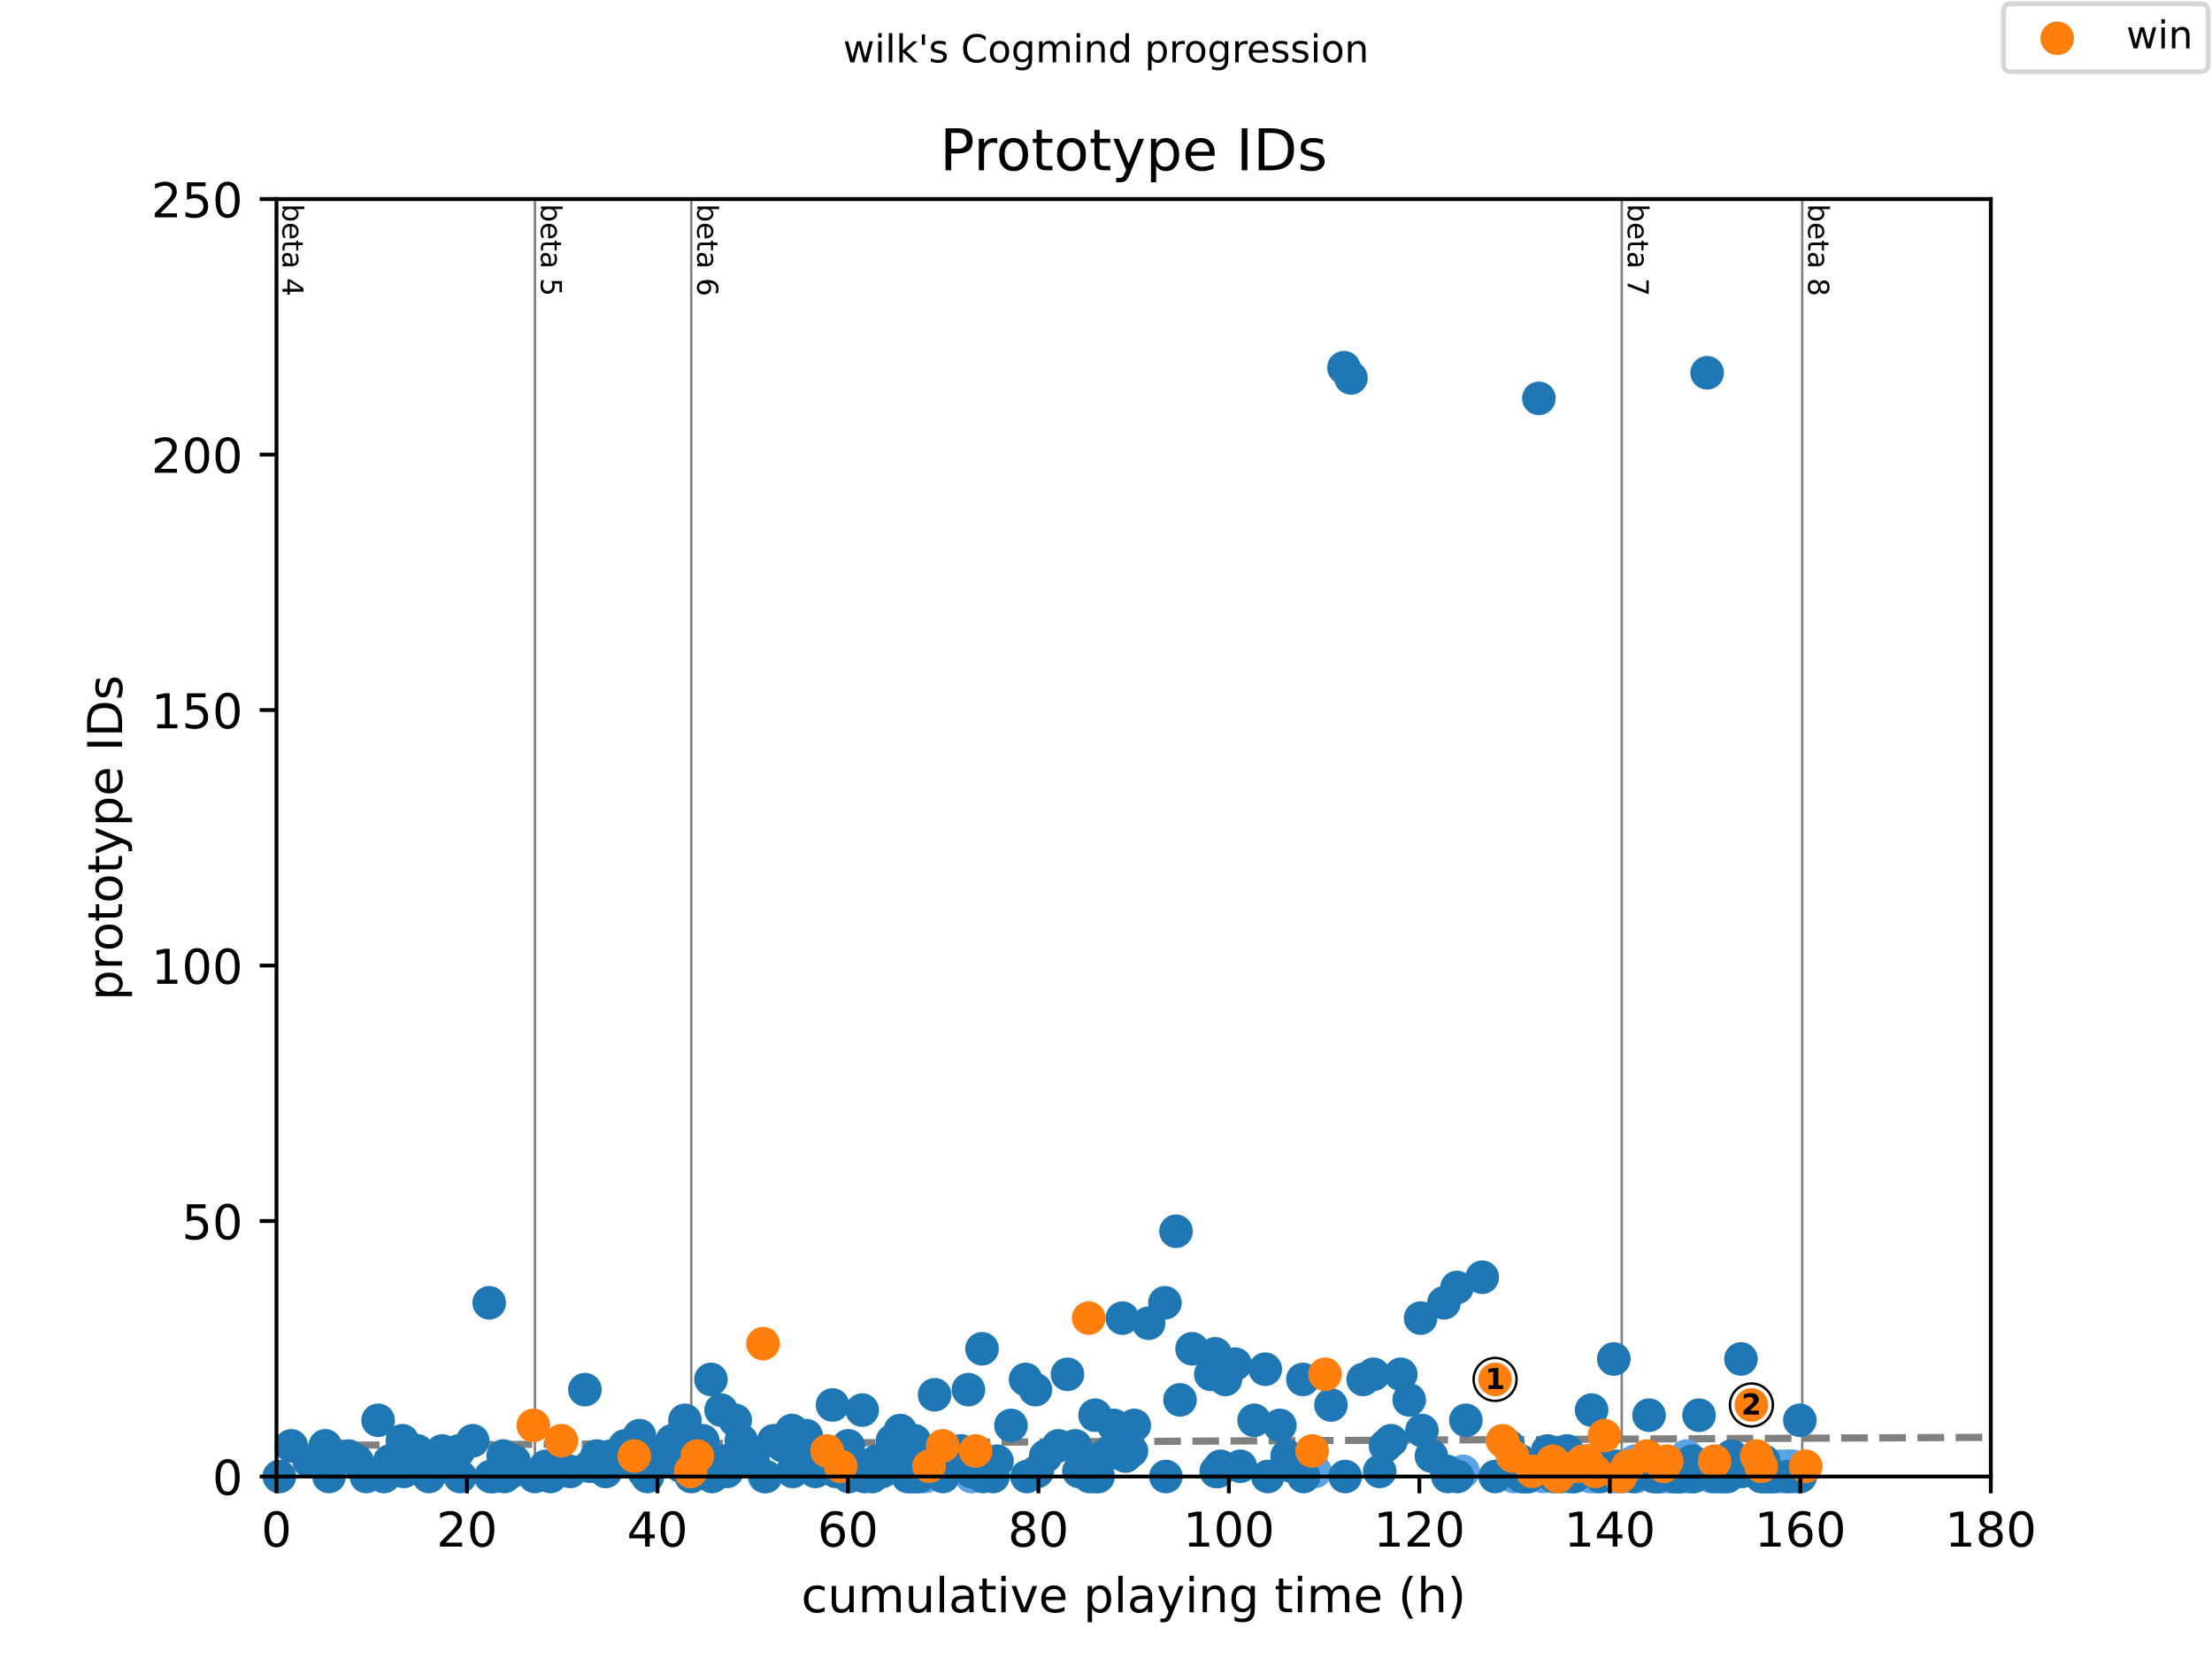 <?xml version="1.0" encoding="utf-8" standalone="no"?>
<!DOCTYPE svg PUBLIC "-//W3C//DTD SVG 1.1//EN"
  "http://www.w3.org/Graphics/SVG/1.1/DTD/svg11.dtd">
<!-- Created with matplotlib (https://matplotlib.org/) -->
<svg height="345.6pt" version="1.1" viewBox="0 0 460.8 345.6" width="460.8pt" xmlns="http://www.w3.org/2000/svg" xmlns:xlink="http://www.w3.org/1999/xlink">
 <defs>
  <style type="text/css">
*{stroke-linecap:butt;stroke-linejoin:round;}
  </style>
 </defs>
 <g id="figure_1">
  <g id="patch_1">
   <path d="M 0 345.6 
L 460.8 345.6 
L 460.8 0 
L 0 0 
z
" style="fill:#ffffff;"/>
  </g>
  <g id="axes_1">
   <g id="patch_2">
    <path d="M 57.6 307.584 
L 414.72 307.584 
L 414.72 41.472 
L 57.6 41.472 
z
" style="fill:#ffffff;"/>
   </g>
   <g id="line2d_1">
    <path clip-path="url(#pfbca5299c2)" d="M 57.6 301.134 
L 414.72 299.421 
" style="fill:none;stroke:#808080;stroke-dasharray:5.55,2.4;stroke-dashoffset:0;stroke-width:1.5;"/>
   </g>
   <g id="line2d_2">
    <path clip-path="url(#pfbca5299c2)" d="M 111.433 307.584 
L 111.433 41.472 
" style="fill:none;stroke:#808080;stroke-linecap:square;stroke-width:0.5;"/>
   </g>
   <g id="line2d_3">
    <path clip-path="url(#pfbca5299c2)" d="M 144.003 307.584 
L 144.003 41.472 
" style="fill:none;stroke:#808080;stroke-linecap:square;stroke-width:0.5;"/>
   </g>
   <g id="line2d_4">
    <path clip-path="url(#pfbca5299c2)" d="M 337.84 307.584 
L 337.84 41.472 
" style="fill:none;stroke:#808080;stroke-linecap:square;stroke-width:0.5;"/>
   </g>
   <g id="line2d_5">
    <path clip-path="url(#pfbca5299c2)" d="M 375.437 307.584 
L 375.437 41.472 
" style="fill:none;stroke:#808080;stroke-linecap:square;stroke-width:0.5;"/>
   </g>
   <g id="text_1">
    <!-- beta 4 -->
    <defs>
     <path d="M 48.688 27.297 
Q 48.688 37.203 44.609 42.844 
Q 40.531 48.484 33.406 48.484 
Q 26.266 48.484 22.188 42.844 
Q 18.109 37.203 18.109 27.297 
Q 18.109 17.391 22.188 11.75 
Q 26.266 6.109 33.406 6.109 
Q 40.531 6.109 44.609 11.75 
Q 48.688 17.391 48.688 27.297 
z
M 18.109 46.391 
Q 20.953 51.266 25.266 53.625 
Q 29.594 56 35.594 56 
Q 45.562 56 51.781 48.094 
Q 58.016 40.188 58.016 27.297 
Q 58.016 14.406 51.781 6.484 
Q 45.562 -1.422 35.594 -1.422 
Q 29.594 -1.422 25.266 0.953 
Q 20.953 3.328 18.109 8.203 
L 18.109 0 
L 9.078 0 
L 9.078 75.984 
L 18.109 75.984 
z
" id="DejaVuSans-98"/>
     <path d="M 56.203 29.594 
L 56.203 25.203 
L 14.891 25.203 
Q 15.484 15.922 20.484 11.062 
Q 25.484 6.203 34.422 6.203 
Q 39.594 6.203 44.453 7.469 
Q 49.312 8.734 54.109 11.281 
L 54.109 2.781 
Q 49.266 0.734 44.188 -0.344 
Q 39.109 -1.422 33.891 -1.422 
Q 20.797 -1.422 13.156 6.188 
Q 5.516 13.812 5.516 26.812 
Q 5.516 40.234 12.766 48.109 
Q 20.016 56 32.328 56 
Q 43.359 56 49.781 48.891 
Q 56.203 41.797 56.203 29.594 
z
M 47.219 32.234 
Q 47.125 39.594 43.094 43.984 
Q 39.062 48.391 32.422 48.391 
Q 24.906 48.391 20.391 44.141 
Q 15.875 39.891 15.188 32.172 
z
" id="DejaVuSans-101"/>
     <path d="M 18.312 70.219 
L 18.312 54.688 
L 36.812 54.688 
L 36.812 47.703 
L 18.312 47.703 
L 18.312 18.016 
Q 18.312 11.328 20.141 9.422 
Q 21.969 7.516 27.594 7.516 
L 36.812 7.516 
L 36.812 0 
L 27.594 0 
Q 17.188 0 13.234 3.875 
Q 9.281 7.766 9.281 18.016 
L 9.281 47.703 
L 2.688 47.703 
L 2.688 54.688 
L 9.281 54.688 
L 9.281 70.219 
z
" id="DejaVuSans-116"/>
     <path d="M 34.281 27.484 
Q 23.391 27.484 19.188 25 
Q 14.984 22.516 14.984 16.5 
Q 14.984 11.719 18.141 8.906 
Q 21.297 6.109 26.703 6.109 
Q 34.188 6.109 38.703 11.406 
Q 43.219 16.703 43.219 25.484 
L 43.219 27.484 
z
M 52.203 31.203 
L 52.203 0 
L 43.219 0 
L 43.219 8.297 
Q 40.141 3.328 35.547 0.953 
Q 30.953 -1.422 24.312 -1.422 
Q 15.922 -1.422 10.953 3.297 
Q 6 8.016 6 15.922 
Q 6 25.141 12.172 29.828 
Q 18.359 34.516 30.609 34.516 
L 43.219 34.516 
L 43.219 35.406 
Q 43.219 41.609 39.141 45 
Q 35.062 48.391 27.688 48.391 
Q 23 48.391 18.547 47.266 
Q 14.109 46.141 10.016 43.891 
L 10.016 52.203 
Q 14.938 54.109 19.578 55.047 
Q 24.219 56 28.609 56 
Q 40.484 56 46.344 49.844 
Q 52.203 43.703 52.203 31.203 
z
" id="DejaVuSans-97"/>
     <path id="DejaVuSans-32"/>
     <path d="M 37.797 64.312 
L 12.891 25.391 
L 37.797 25.391 
z
M 35.203 72.906 
L 47.609 72.906 
L 47.609 25.391 
L 58.016 25.391 
L 58.016 17.188 
L 47.609 17.188 
L 47.609 0 
L 37.797 0 
L 37.797 17.188 
L 4.891 17.188 
L 4.891 26.703 
z
" id="DejaVuSans-52"/>
    </defs>
    <g transform="translate(58.848 42.472)rotate(-270)scale(0.06 -0.06)">
     <use xlink:href="#DejaVuSans-98"/>
     <use x="63.477" xlink:href="#DejaVuSans-101"/>
     <use x="125" xlink:href="#DejaVuSans-116"/>
     <use x="164.209" xlink:href="#DejaVuSans-97"/>
     <use x="225.488" xlink:href="#DejaVuSans-32"/>
     <use x="257.275" xlink:href="#DejaVuSans-52"/>
    </g>
   </g>
   <g id="text_2">
    <!-- beta 5 -->
    <defs>
     <path d="M 10.797 72.906 
L 49.516 72.906 
L 49.516 64.594 
L 19.828 64.594 
L 19.828 46.734 
Q 21.969 47.469 24.109 47.828 
Q 26.266 48.188 28.422 48.188 
Q 40.625 48.188 47.75 41.5 
Q 54.891 34.812 54.891 23.391 
Q 54.891 11.625 47.562 5.094 
Q 40.234 -1.422 26.906 -1.422 
Q 22.312 -1.422 17.547 -0.641 
Q 12.797 0.141 7.719 1.703 
L 7.719 11.625 
Q 12.109 9.234 16.797 8.062 
Q 21.484 6.891 26.703 6.891 
Q 35.156 6.891 40.078 11.328 
Q 45.016 15.766 45.016 23.391 
Q 45.016 31 40.078 35.438 
Q 35.156 39.891 26.703 39.891 
Q 22.75 39.891 18.812 39.016 
Q 14.891 38.141 10.797 36.281 
z
" id="DejaVuSans-53"/>
    </defs>
    <g transform="translate(112.68 42.472)rotate(-270)scale(0.06 -0.06)">
     <use xlink:href="#DejaVuSans-98"/>
     <use x="63.477" xlink:href="#DejaVuSans-101"/>
     <use x="125" xlink:href="#DejaVuSans-116"/>
     <use x="164.209" xlink:href="#DejaVuSans-97"/>
     <use x="225.488" xlink:href="#DejaVuSans-32"/>
     <use x="257.275" xlink:href="#DejaVuSans-53"/>
    </g>
   </g>
   <g id="text_3">
    <!-- beta 6 -->
    <defs>
     <path d="M 33.016 40.375 
Q 26.375 40.375 22.484 35.828 
Q 18.609 31.297 18.609 23.391 
Q 18.609 15.531 22.484 10.953 
Q 26.375 6.391 33.016 6.391 
Q 39.656 6.391 43.531 10.953 
Q 47.406 15.531 47.406 23.391 
Q 47.406 31.297 43.531 35.828 
Q 39.656 40.375 33.016 40.375 
z
M 52.594 71.297 
L 52.594 62.312 
Q 48.875 64.062 45.094 64.984 
Q 41.312 65.922 37.594 65.922 
Q 27.828 65.922 22.672 59.328 
Q 17.531 52.734 16.797 39.406 
Q 19.672 43.656 24.016 45.922 
Q 28.375 48.188 33.594 48.188 
Q 44.578 48.188 50.953 41.516 
Q 57.328 34.859 57.328 23.391 
Q 57.328 12.156 50.688 5.359 
Q 44.047 -1.422 33.016 -1.422 
Q 20.359 -1.422 13.672 8.266 
Q 6.984 17.969 6.984 36.375 
Q 6.984 53.656 15.188 63.938 
Q 23.391 74.219 37.203 74.219 
Q 40.922 74.219 44.703 73.484 
Q 48.484 72.75 52.594 71.297 
z
" id="DejaVuSans-54"/>
    </defs>
    <g transform="translate(145.251 42.472)rotate(-270)scale(0.06 -0.06)">
     <use xlink:href="#DejaVuSans-98"/>
     <use x="63.477" xlink:href="#DejaVuSans-101"/>
     <use x="125" xlink:href="#DejaVuSans-116"/>
     <use x="164.209" xlink:href="#DejaVuSans-97"/>
     <use x="225.488" xlink:href="#DejaVuSans-32"/>
     <use x="257.275" xlink:href="#DejaVuSans-54"/>
    </g>
   </g>
   <g id="text_4">
    <!-- beta 7 -->
    <defs>
     <path d="M 8.203 72.906 
L 55.078 72.906 
L 55.078 68.703 
L 28.609 0 
L 18.312 0 
L 43.219 64.594 
L 8.203 64.594 
z
" id="DejaVuSans-55"/>
    </defs>
    <g transform="translate(339.088 42.472)rotate(-270)scale(0.06 -0.06)">
     <use xlink:href="#DejaVuSans-98"/>
     <use x="63.477" xlink:href="#DejaVuSans-101"/>
     <use x="125" xlink:href="#DejaVuSans-116"/>
     <use x="164.209" xlink:href="#DejaVuSans-97"/>
     <use x="225.488" xlink:href="#DejaVuSans-32"/>
     <use x="257.275" xlink:href="#DejaVuSans-55"/>
    </g>
   </g>
   <g id="text_5">
    <!-- beta 8 -->
    <defs>
     <path d="M 31.781 34.625 
Q 24.75 34.625 20.719 30.859 
Q 16.703 27.094 16.703 20.516 
Q 16.703 13.922 20.719 10.156 
Q 24.75 6.391 31.781 6.391 
Q 38.812 6.391 42.859 10.172 
Q 46.922 13.969 46.922 20.516 
Q 46.922 27.094 42.891 30.859 
Q 38.875 34.625 31.781 34.625 
z
M 21.922 38.812 
Q 15.578 40.375 12.031 44.719 
Q 8.5 49.078 8.5 55.328 
Q 8.5 64.062 14.719 69.141 
Q 20.953 74.219 31.781 74.219 
Q 42.672 74.219 48.875 69.141 
Q 55.078 64.062 55.078 55.328 
Q 55.078 49.078 51.531 44.719 
Q 48 40.375 41.703 38.812 
Q 48.828 37.156 52.797 32.312 
Q 56.781 27.484 56.781 20.516 
Q 56.781 9.906 50.312 4.234 
Q 43.844 -1.422 31.781 -1.422 
Q 19.734 -1.422 13.25 4.234 
Q 6.781 9.906 6.781 20.516 
Q 6.781 27.484 10.781 32.312 
Q 14.797 37.156 21.922 38.812 
z
M 18.312 54.391 
Q 18.312 48.734 21.844 45.562 
Q 25.391 42.391 31.781 42.391 
Q 38.141 42.391 41.719 45.562 
Q 45.312 48.734 45.312 54.391 
Q 45.312 60.062 41.719 63.234 
Q 38.141 66.406 31.781 66.406 
Q 25.391 66.406 21.844 63.234 
Q 18.312 60.062 18.312 54.391 
z
" id="DejaVuSans-56"/>
    </defs>
    <g transform="translate(376.685 42.472)rotate(-270)scale(0.06 -0.06)">
     <use xlink:href="#DejaVuSans-98"/>
     <use x="63.477" xlink:href="#DejaVuSans-101"/>
     <use x="125" xlink:href="#DejaVuSans-116"/>
     <use x="164.209" xlink:href="#DejaVuSans-97"/>
     <use x="225.488" xlink:href="#DejaVuSans-32"/>
     <use x="257.275" xlink:href="#DejaVuSans-56"/>
    </g>
   </g>
   <g id="PathCollection_1">
    <defs>
     <path d="M 0 3 
C 0.796 3 1.559 2.684 2.121 2.121 
C 2.684 1.559 3 0.796 3 0 
C 3 -0.796 2.684 -1.559 2.121 -2.121 
C 1.559 -2.684 0.796 -3 0 -3 
C -0.796 -3 -1.559 -2.684 -2.121 -2.121 
C -2.684 -1.559 -3 -0.796 -3 0 
C -3 0.796 -2.684 1.559 -2.121 2.121 
C -1.559 2.684 -0.796 3 0 3 
z
" id="mab1780b714" style="stroke:#5ca3e4;"/>
    </defs>
    <g>
     <use style="fill:#5ca3e4;stroke:#5ca3e4;" x="159.214" xlink:href="#mab1780b714" y="307.584"/>
     <use style="fill:#5ca3e4;stroke:#5ca3e4;" x="190.859" xlink:href="#mab1780b714" y="307.584"/>
     <use style="fill:#5ca3e4;stroke:#5ca3e4;" x="192.743" xlink:href="#mab1780b714" y="307.584"/>
     <use style="fill:#5ca3e4;stroke:#5ca3e4;" x="202.366" xlink:href="#mab1780b714" y="307.584"/>
     <use style="fill:#5ca3e4;stroke:#5ca3e4;" x="273.955" xlink:href="#mab1780b714" y="306.52"/>
     <use style="fill:#5ca3e4;stroke:#5ca3e4;" x="304.806" xlink:href="#mab1780b714" y="306.52"/>
     <use style="fill:#5ca3e4;stroke:#5ca3e4;" x="315.289" xlink:href="#mab1780b714" y="307.584"/>
     <use style="fill:#5ca3e4;stroke:#5ca3e4;" x="317.372" xlink:href="#mab1780b714" y="307.584"/>
     <use style="fill:#5ca3e4;stroke:#5ca3e4;" x="318.463" xlink:href="#mab1780b714" y="307.584"/>
     <use style="fill:#5ca3e4;stroke:#5ca3e4;" x="321.472" xlink:href="#mab1780b714" y="307.584"/>
     <use style="fill:#5ca3e4;stroke:#5ca3e4;" x="322.662" xlink:href="#mab1780b714" y="306.52"/>
     <use style="fill:#5ca3e4;stroke:#5ca3e4;" x="326.663" xlink:href="#mab1780b714" y="307.584"/>
     <use style="fill:#5ca3e4;stroke:#5ca3e4;" x="327.027" xlink:href="#mab1780b714" y="306.52"/>
     <use style="fill:#5ca3e4;stroke:#5ca3e4;" x="327.325" xlink:href="#mab1780b714" y="307.584"/>
     <use style="fill:#5ca3e4;stroke:#5ca3e4;" x="327.689" xlink:href="#mab1780b714" y="306.52"/>
     <use style="fill:#5ca3e4;stroke:#5ca3e4;" x="327.821" xlink:href="#mab1780b714" y="307.584"/>
     <use style="fill:#5ca3e4;stroke:#5ca3e4;" x="331.227" xlink:href="#mab1780b714" y="307.584"/>
     <use style="fill:#5ca3e4;stroke:#5ca3e4;" x="332.384" xlink:href="#mab1780b714" y="307.584"/>
     <use style="fill:#5ca3e4;stroke:#5ca3e4;" x="336.319" xlink:href="#mab1780b714" y="307.584"/>
     <use style="fill:#5ca3e4;stroke:#5ca3e4;" x="336.418" xlink:href="#mab1780b714" y="307.584"/>
     <use style="fill:#5ca3e4;stroke:#5ca3e4;" x="337.84" xlink:href="#mab1780b714" y="307.584"/>
     <use style="fill:#5ca3e4;stroke:#5ca3e4;" x="337.939" xlink:href="#mab1780b714" y="307.584"/>
     <use style="fill:#5ca3e4;stroke:#5ca3e4;" x="339.526" xlink:href="#mab1780b714" y="305.455"/>
     <use style="fill:#5ca3e4;stroke:#5ca3e4;" x="340.055" xlink:href="#mab1780b714" y="306.52"/>
     <use style="fill:#5ca3e4;stroke:#5ca3e4;" x="340.585" xlink:href="#mab1780b714" y="304.391"/>
     <use style="fill:#5ca3e4;stroke:#5ca3e4;" x="340.882" xlink:href="#mab1780b714" y="307.584"/>
     <use style="fill:#5ca3e4;stroke:#5ca3e4;" x="341.577" xlink:href="#mab1780b714" y="306.52"/>
     <use style="fill:#5ca3e4;stroke:#5ca3e4;" x="342.139" xlink:href="#mab1780b714" y="306.52"/>
     <use style="fill:#5ca3e4;stroke:#5ca3e4;" x="342.304" xlink:href="#mab1780b714" y="306.52"/>
     <use style="fill:#5ca3e4;stroke:#5ca3e4;" x="344.023" xlink:href="#mab1780b714" y="306.52"/>
     <use style="fill:#5ca3e4;stroke:#5ca3e4;" x="344.222" xlink:href="#mab1780b714" y="306.52"/>
     <use style="fill:#5ca3e4;stroke:#5ca3e4;" x="344.751" xlink:href="#mab1780b714" y="307.584"/>
     <use style="fill:#5ca3e4;stroke:#5ca3e4;" x="345.28" xlink:href="#mab1780b714" y="307.584"/>
     <use style="fill:#5ca3e4;stroke:#5ca3e4;" x="345.445" xlink:href="#mab1780b714" y="307.584"/>
     <use style="fill:#5ca3e4;stroke:#5ca3e4;" x="345.578" xlink:href="#mab1780b714" y="307.584"/>
     <use style="fill:#5ca3e4;stroke:#5ca3e4;" x="345.743" xlink:href="#mab1780b714" y="307.584"/>
     <use style="fill:#5ca3e4;stroke:#5ca3e4;" x="345.875" xlink:href="#mab1780b714" y="307.584"/>
     <use style="fill:#5ca3e4;stroke:#5ca3e4;" x="346.007" xlink:href="#mab1780b714" y="307.584"/>
     <use style="fill:#5ca3e4;stroke:#5ca3e4;" x="347.595" xlink:href="#mab1780b714" y="306.52"/>
     <use style="fill:#5ca3e4;stroke:#5ca3e4;" x="347.628" xlink:href="#mab1780b714" y="307.584"/>
     <use style="fill:#5ca3e4;stroke:#5ca3e4;" x="347.991" xlink:href="#mab1780b714" y="307.584"/>
     <use style="fill:#5ca3e4;stroke:#5ca3e4;" x="348.157" xlink:href="#mab1780b714" y="307.584"/>
     <use style="fill:#5ca3e4;stroke:#5ca3e4;" x="348.719" xlink:href="#mab1780b714" y="305.455"/>
     <use style="fill:#5ca3e4;stroke:#5ca3e4;" x="349.05" xlink:href="#mab1780b714" y="307.584"/>
     <use style="fill:#5ca3e4;stroke:#5ca3e4;" x="349.612" xlink:href="#mab1780b714" y="307.584"/>
     <use style="fill:#5ca3e4;stroke:#5ca3e4;" x="349.777" xlink:href="#mab1780b714" y="307.584"/>
     <use style="fill:#5ca3e4;stroke:#5ca3e4;" x="349.81" xlink:href="#mab1780b714" y="307.584"/>
     <use style="fill:#5ca3e4;stroke:#5ca3e4;" x="350.306" xlink:href="#mab1780b714" y="306.52"/>
     <use style="fill:#5ca3e4;stroke:#5ca3e4;" x="350.604" xlink:href="#mab1780b714" y="307.584"/>
     <use style="fill:#5ca3e4;stroke:#5ca3e4;" x="351.331" xlink:href="#mab1780b714" y="303.326"/>
     <use style="fill:#5ca3e4;stroke:#5ca3e4;" x="351.497" xlink:href="#mab1780b714" y="306.52"/>
     <use style="fill:#5ca3e4;stroke:#5ca3e4;" x="351.761" xlink:href="#mab1780b714" y="307.584"/>
     <use style="fill:#5ca3e4;stroke:#5ca3e4;" x="351.794" xlink:href="#mab1780b714" y="307.584"/>
     <use style="fill:#5ca3e4;stroke:#5ca3e4;" x="352.819" xlink:href="#mab1780b714" y="307.584"/>
     <use style="fill:#5ca3e4;stroke:#5ca3e4;" x="356.39" xlink:href="#mab1780b714" y="307.584"/>
     <use style="fill:#5ca3e4;stroke:#5ca3e4;" x="358.011" xlink:href="#mab1780b714" y="307.584"/>
     <use style="fill:#5ca3e4;stroke:#5ca3e4;" x="358.341" xlink:href="#mab1780b714" y="307.584"/>
     <use style="fill:#5ca3e4;stroke:#5ca3e4;" x="358.639" xlink:href="#mab1780b714" y="306.52"/>
     <use style="fill:#5ca3e4;stroke:#5ca3e4;" x="367.798" xlink:href="#mab1780b714" y="306.52"/>
     <use style="fill:#5ca3e4;stroke:#5ca3e4;" x="367.931" xlink:href="#mab1780b714" y="307.584"/>
     <use style="fill:#5ca3e4;stroke:#5ca3e4;" x="368.063" xlink:href="#mab1780b714" y="307.584"/>
     <use style="fill:#5ca3e4;stroke:#5ca3e4;" x="368.129" xlink:href="#mab1780b714" y="307.584"/>
     <use style="fill:#5ca3e4;stroke:#5ca3e4;" x="368.427" xlink:href="#mab1780b714" y="307.584"/>
     <use style="fill:#5ca3e4;stroke:#5ca3e4;" x="368.493" xlink:href="#mab1780b714" y="307.584"/>
     <use style="fill:#5ca3e4;stroke:#5ca3e4;" x="368.559" xlink:href="#mab1780b714" y="307.584"/>
     <use style="fill:#5ca3e4;stroke:#5ca3e4;" x="368.625" xlink:href="#mab1780b714" y="307.584"/>
     <use style="fill:#5ca3e4;stroke:#5ca3e4;" x="368.89" xlink:href="#mab1780b714" y="305.455"/>
     <use style="fill:#5ca3e4;stroke:#5ca3e4;" x="368.989" xlink:href="#mab1780b714" y="307.584"/>
     <use style="fill:#5ca3e4;stroke:#5ca3e4;" x="369.253" xlink:href="#mab1780b714" y="307.584"/>
     <use style="fill:#5ca3e4;stroke:#5ca3e4;" x="369.65" xlink:href="#mab1780b714" y="307.584"/>
     <use style="fill:#5ca3e4;stroke:#5ca3e4;" x="369.716" xlink:href="#mab1780b714" y="307.584"/>
     <use style="fill:#5ca3e4;stroke:#5ca3e4;" x="370.146" xlink:href="#mab1780b714" y="307.584"/>
     <use style="fill:#5ca3e4;stroke:#5ca3e4;" x="370.807" xlink:href="#mab1780b714" y="305.455"/>
     <use style="fill:#5ca3e4;stroke:#5ca3e4;" x="370.907" xlink:href="#mab1780b714" y="306.52"/>
     <use style="fill:#5ca3e4;stroke:#5ca3e4;" x="371.337" xlink:href="#mab1780b714" y="306.52"/>
     <use style="fill:#5ca3e4;stroke:#5ca3e4;" x="371.469" xlink:href="#mab1780b714" y="307.584"/>
     <use style="fill:#5ca3e4;stroke:#5ca3e4;" x="371.833" xlink:href="#mab1780b714" y="306.52"/>
     <use style="fill:#5ca3e4;stroke:#5ca3e4;" x="372.395" xlink:href="#mab1780b714" y="305.455"/>
     <use style="fill:#5ca3e4;stroke:#5ca3e4;" x="372.461" xlink:href="#mab1780b714" y="306.52"/>
     <use style="fill:#5ca3e4;stroke:#5ca3e4;" x="372.791" xlink:href="#mab1780b714" y="305.455"/>
     <use style="fill:#5ca3e4;stroke:#5ca3e4;" x="373.023" xlink:href="#mab1780b714" y="307.584"/>
     <use style="fill:#5ca3e4;stroke:#5ca3e4;" x="373.056" xlink:href="#mab1780b714" y="307.584"/>
     <use style="fill:#5ca3e4;stroke:#5ca3e4;" x="373.486" xlink:href="#mab1780b714" y="305.455"/>
     <use style="fill:#5ca3e4;stroke:#5ca3e4;" x="373.817" xlink:href="#mab1780b714" y="307.584"/>
    </g>
   </g>
   <g id="PathCollection_2">
    <defs>
     <path d="M 0 3 
C 0.796 3 1.559 2.684 2.121 2.121 
C 2.684 1.559 3 0.796 3 0 
C 3 -0.796 2.684 -1.559 2.121 -2.121 
C 1.559 -2.684 0.796 -3 0 -3 
C -0.796 -3 -1.559 -2.684 -2.121 -2.121 
C -2.684 -1.559 -3 -0.796 -3 0 
C -3 0.796 -2.684 1.559 -2.121 2.121 
C -1.559 2.684 -0.796 3 0 3 
z
" id="m7d9f050ba9" style="stroke:#1f77b4;"/>
    </defs>
    <g>
     <use style="fill:#1f77b4;stroke:#1f77b4;" x="58.195" xlink:href="#m7d9f050ba9" y="307.584"/>
     <use style="fill:#1f77b4;stroke:#1f77b4;" x="60.675" xlink:href="#m7d9f050ba9" y="301.197"/>
     <use style="fill:#1f77b4;stroke:#1f77b4;" x="64.412" xlink:href="#m7d9f050ba9" y="304.391"/>
     <use style="fill:#1f77b4;stroke:#1f77b4;" x="67.751" xlink:href="#m7d9f050ba9" y="301.197"/>
     <use style="fill:#1f77b4;stroke:#1f77b4;" x="68.545" xlink:href="#m7d9f050ba9" y="307.584"/>
     <use style="fill:#1f77b4;stroke:#1f77b4;" x="70.43" xlink:href="#m7d9f050ba9" y="303.326"/>
     <use style="fill:#1f77b4;stroke:#1f77b4;" x="72.579" xlink:href="#m7d9f050ba9" y="303.326"/>
     <use style="fill:#1f77b4;stroke:#1f77b4;" x="74.365" xlink:href="#m7d9f050ba9" y="304.391"/>
     <use style="fill:#1f77b4;stroke:#1f77b4;" x="76.316" xlink:href="#m7d9f050ba9" y="307.584"/>
     <use style="fill:#1f77b4;stroke:#1f77b4;" x="78.763" xlink:href="#m7d9f050ba9" y="295.875"/>
     <use style="fill:#1f77b4;stroke:#1f77b4;" x="79.986" xlink:href="#m7d9f050ba9" y="307.584"/>
     <use style="fill:#1f77b4;stroke:#1f77b4;" x="81.177" xlink:href="#m7d9f050ba9" y="304.391"/>
     <use style="fill:#1f77b4;stroke:#1f77b4;" x="83.822" xlink:href="#m7d9f050ba9" y="300.133"/>
     <use style="fill:#1f77b4;stroke:#1f77b4;" x="84.119" xlink:href="#m7d9f050ba9" y="306.52"/>
     <use style="fill:#1f77b4;stroke:#1f77b4;" x="86.93" xlink:href="#m7d9f050ba9" y="302.262"/>
     <use style="fill:#1f77b4;stroke:#1f77b4;" x="88.98" xlink:href="#m7d9f050ba9" y="304.391"/>
     <use style="fill:#1f77b4;stroke:#1f77b4;" x="89.344" xlink:href="#m7d9f050ba9" y="307.584"/>
     <use style="fill:#1f77b4;stroke:#1f77b4;" x="89.906" xlink:href="#m7d9f050ba9" y="306.52"/>
     <use style="fill:#1f77b4;stroke:#1f77b4;" x="92.122" xlink:href="#m7d9f050ba9" y="302.262"/>
     <use style="fill:#1f77b4;stroke:#1f77b4;" x="92.75" xlink:href="#m7d9f050ba9" y="305.455"/>
     <use style="fill:#1f77b4;stroke:#1f77b4;" x="95.527" xlink:href="#m7d9f050ba9" y="302.262"/>
     <use style="fill:#1f77b4;stroke:#1f77b4;" x="95.858" xlink:href="#m7d9f050ba9" y="307.584"/>
     <use style="fill:#1f77b4;stroke:#1f77b4;" x="98.47" xlink:href="#m7d9f050ba9" y="300.133"/>
     <use style="fill:#1f77b4;stroke:#1f77b4;" x="101.909" xlink:href="#m7d9f050ba9" y="271.393"/>
     <use style="fill:#1f77b4;stroke:#1f77b4;" x="102.207" xlink:href="#m7d9f050ba9" y="307.584"/>
     <use style="fill:#1f77b4;stroke:#1f77b4;" x="102.736" xlink:href="#m7d9f050ba9" y="307.584"/>
     <use style="fill:#1f77b4;stroke:#1f77b4;" x="104.819" xlink:href="#m7d9f050ba9" y="303.326"/>
     <use style="fill:#1f77b4;stroke:#1f77b4;" x="105.084" xlink:href="#m7d9f050ba9" y="307.584"/>
     <use style="fill:#1f77b4;stroke:#1f77b4;" x="105.481" xlink:href="#m7d9f050ba9" y="306.52"/>
     <use style="fill:#1f77b4;stroke:#1f77b4;" x="106.671" xlink:href="#m7d9f050ba9" y="306.52"/>
     <use style="fill:#1f77b4;stroke:#1f77b4;" x="107.101" xlink:href="#m7d9f050ba9" y="304.391"/>
     <use style="fill:#1f77b4;stroke:#1f77b4;" x="111.433" xlink:href="#m7d9f050ba9" y="307.584"/>
     <use style="fill:#1f77b4;stroke:#1f77b4;" x="113.714" xlink:href="#m7d9f050ba9" y="305.455"/>
     <use style="fill:#1f77b4;stroke:#1f77b4;" x="114.673" xlink:href="#m7d9f050ba9" y="307.584"/>
     <use style="fill:#1f77b4;stroke:#1f77b4;" x="118.773" xlink:href="#m7d9f050ba9" y="306.52"/>
     <use style="fill:#1f77b4;stroke:#1f77b4;" x="121.849" xlink:href="#m7d9f050ba9" y="289.488"/>
     <use style="fill:#1f77b4;stroke:#1f77b4;" x="122.94" xlink:href="#m7d9f050ba9" y="305.455"/>
     <use style="fill:#1f77b4;stroke:#1f77b4;" x="124.329" xlink:href="#m7d9f050ba9" y="303.326"/>
     <use style="fill:#1f77b4;stroke:#1f77b4;" x="125.883" xlink:href="#m7d9f050ba9" y="304.391"/>
     <use style="fill:#1f77b4;stroke:#1f77b4;" x="126.18" xlink:href="#m7d9f050ba9" y="306.52"/>
     <use style="fill:#1f77b4;stroke:#1f77b4;" x="127.338" xlink:href="#m7d9f050ba9" y="303.326"/>
     <use style="fill:#1f77b4;stroke:#1f77b4;" x="128.892" xlink:href="#m7d9f050ba9" y="304.391"/>
     <use style="fill:#1f77b4;stroke:#1f77b4;" x="130.214" xlink:href="#m7d9f050ba9" y="301.197"/>
     <use style="fill:#1f77b4;stroke:#1f77b4;" x="133.223" xlink:href="#m7d9f050ba9" y="299.068"/>
     <use style="fill:#1f77b4;stroke:#1f77b4;" x="134.116" xlink:href="#m7d9f050ba9" y="306.52"/>
     <use style="fill:#1f77b4;stroke:#1f77b4;" x="134.877" xlink:href="#m7d9f050ba9" y="307.584"/>
     <use style="fill:#1f77b4;stroke:#1f77b4;" x="136.497" xlink:href="#m7d9f050ba9" y="303.326"/>
     <use style="fill:#1f77b4;stroke:#1f77b4;" x="138.283" xlink:href="#m7d9f050ba9" y="304.391"/>
     <use style="fill:#1f77b4;stroke:#1f77b4;" x="139.242" xlink:href="#m7d9f050ba9" y="304.391"/>
     <use style="fill:#1f77b4;stroke:#1f77b4;" x="140.035" xlink:href="#m7d9f050ba9" y="300.133"/>
     <use style="fill:#1f77b4;stroke:#1f77b4;" x="141.92" xlink:href="#m7d9f050ba9" y="305.455"/>
     <use style="fill:#1f77b4;stroke:#1f77b4;" x="142.681" xlink:href="#m7d9f050ba9" y="295.875"/>
     <use style="fill:#1f77b4;stroke:#1f77b4;" x="144.003" xlink:href="#m7d9f050ba9" y="307.584"/>
     <use style="fill:#1f77b4;stroke:#1f77b4;" x="146.384" xlink:href="#m7d9f050ba9" y="300.133"/>
     <use style="fill:#1f77b4;stroke:#1f77b4;" x="148.103" xlink:href="#m7d9f050ba9" y="287.359"/>
     <use style="fill:#1f77b4;stroke:#1f77b4;" x="148.335" xlink:href="#m7d9f050ba9" y="307.584"/>
     <use style="fill:#1f77b4;stroke:#1f77b4;" x="148.566" xlink:href="#m7d9f050ba9" y="305.455"/>
     <use style="fill:#1f77b4;stroke:#1f77b4;" x="150.22" xlink:href="#m7d9f050ba9" y="293.746"/>
     <use style="fill:#1f77b4;stroke:#1f77b4;" x="150.947" xlink:href="#m7d9f050ba9" y="304.391"/>
     <use style="fill:#1f77b4;stroke:#1f77b4;" x="151.443" xlink:href="#m7d9f050ba9" y="306.52"/>
     <use style="fill:#1f77b4;stroke:#1f77b4;" x="153.163" xlink:href="#m7d9f050ba9" y="295.875"/>
     <use style="fill:#1f77b4;stroke:#1f77b4;" x="154.419" xlink:href="#m7d9f050ba9" y="300.133"/>
     <use style="fill:#1f77b4;stroke:#1f77b4;" x="155.61" xlink:href="#m7d9f050ba9" y="303.326"/>
     <use style="fill:#1f77b4;stroke:#1f77b4;" x="156.899" xlink:href="#m7d9f050ba9" y="304.391"/>
     <use style="fill:#1f77b4;stroke:#1f77b4;" x="159.511" xlink:href="#m7d9f050ba9" y="307.584"/>
     <use style="fill:#1f77b4;stroke:#1f77b4;" x="161.198" xlink:href="#m7d9f050ba9" y="300.133"/>
     <use style="fill:#1f77b4;stroke:#1f77b4;" x="163.116" xlink:href="#m7d9f050ba9" y="301.197"/>
     <use style="fill:#1f77b4;stroke:#1f77b4;" x="164.967" xlink:href="#m7d9f050ba9" y="298.004"/>
     <use style="fill:#1f77b4;stroke:#1f77b4;" x="165.133" xlink:href="#m7d9f050ba9" y="306.52"/>
     <use style="fill:#1f77b4;stroke:#1f77b4;" x="166.059" xlink:href="#m7d9f050ba9" y="303.326"/>
     <use style="fill:#1f77b4;stroke:#1f77b4;" x="166.588" xlink:href="#m7d9f050ba9" y="305.455"/>
     <use style="fill:#1f77b4;stroke:#1f77b4;" x="167.943" xlink:href="#m7d9f050ba9" y="299.068"/>
     <use style="fill:#1f77b4;stroke:#1f77b4;" x="169.101" xlink:href="#m7d9f050ba9" y="304.391"/>
     <use style="fill:#1f77b4;stroke:#1f77b4;" x="169.498" xlink:href="#m7d9f050ba9" y="304.391"/>
     <use style="fill:#1f77b4;stroke:#1f77b4;" x="169.861" xlink:href="#m7d9f050ba9" y="306.52"/>
     <use style="fill:#1f77b4;stroke:#1f77b4;" x="170.39" xlink:href="#m7d9f050ba9" y="305.455"/>
     <use style="fill:#1f77b4;stroke:#1f77b4;" x="170.986" xlink:href="#m7d9f050ba9" y="305.455"/>
     <use style="fill:#1f77b4;stroke:#1f77b4;" x="173.433" xlink:href="#m7d9f050ba9" y="292.682"/>
     <use style="fill:#1f77b4;stroke:#1f77b4;" x="174.16" xlink:href="#m7d9f050ba9" y="306.52"/>
     <use style="fill:#1f77b4;stroke:#1f77b4;" x="176.706" xlink:href="#m7d9f050ba9" y="301.197"/>
     <use style="fill:#1f77b4;stroke:#1f77b4;" x="176.838" xlink:href="#m7d9f050ba9" y="307.584"/>
     <use style="fill:#1f77b4;stroke:#1f77b4;" x="177.665" xlink:href="#m7d9f050ba9" y="306.52"/>
     <use style="fill:#1f77b4;stroke:#1f77b4;" x="177.83" xlink:href="#m7d9f050ba9" y="305.455"/>
     <use style="fill:#1f77b4;stroke:#1f77b4;" x="179.616" xlink:href="#m7d9f050ba9" y="293.746"/>
     <use style="fill:#1f77b4;stroke:#1f77b4;" x="179.947" xlink:href="#m7d9f050ba9" y="305.455"/>
     <use style="fill:#1f77b4;stroke:#1f77b4;" x="180.079" xlink:href="#m7d9f050ba9" y="307.584"/>
     <use style="fill:#1f77b4;stroke:#1f77b4;" x="180.211" xlink:href="#m7d9f050ba9" y="306.52"/>
     <use style="fill:#1f77b4;stroke:#1f77b4;" x="180.674" xlink:href="#m7d9f050ba9" y="305.455"/>
     <use style="fill:#1f77b4;stroke:#1f77b4;" x="180.906" xlink:href="#m7d9f050ba9" y="306.52"/>
     <use style="fill:#1f77b4;stroke:#1f77b4;" x="181.699" xlink:href="#m7d9f050ba9" y="307.584"/>
     <use style="fill:#1f77b4;stroke:#1f77b4;" x="181.997" xlink:href="#m7d9f050ba9" y="306.52"/>
     <use style="fill:#1f77b4;stroke:#1f77b4;" x="182.658" xlink:href="#m7d9f050ba9" y="304.391"/>
     <use style="fill:#1f77b4;stroke:#1f77b4;" x="183.782" xlink:href="#m7d9f050ba9" y="306.52"/>
     <use style="fill:#1f77b4;stroke:#1f77b4;" x="185.932" xlink:href="#m7d9f050ba9" y="300.133"/>
     <use style="fill:#1f77b4;stroke:#1f77b4;" x="187.552" xlink:href="#m7d9f050ba9" y="298.004"/>
     <use style="fill:#1f77b4;stroke:#1f77b4;" x="188.412" xlink:href="#m7d9f050ba9" y="305.455"/>
     <use style="fill:#1f77b4;stroke:#1f77b4;" x="189.139" xlink:href="#m7d9f050ba9" y="307.584"/>
     <use style="fill:#1f77b4;stroke:#1f77b4;" x="189.635" xlink:href="#m7d9f050ba9" y="306.52"/>
     <use style="fill:#1f77b4;stroke:#1f77b4;" x="189.867" xlink:href="#m7d9f050ba9" y="307.584"/>
     <use style="fill:#1f77b4;stroke:#1f77b4;" x="190.495" xlink:href="#m7d9f050ba9" y="300.133"/>
     <use style="fill:#1f77b4;stroke:#1f77b4;" x="190.594" xlink:href="#m7d9f050ba9" y="307.584"/>
     <use style="fill:#1f77b4;stroke:#1f77b4;" x="191.454" xlink:href="#m7d9f050ba9" y="307.584"/>
     <use style="fill:#1f77b4;stroke:#1f77b4;" x="192.545" xlink:href="#m7d9f050ba9" y="302.262"/>
     <use style="fill:#1f77b4;stroke:#1f77b4;" x="194.694" xlink:href="#m7d9f050ba9" y="290.553"/>
     <use style="fill:#1f77b4;stroke:#1f77b4;" x="195.389" xlink:href="#m7d9f050ba9" y="304.391"/>
     <use style="fill:#1f77b4;stroke:#1f77b4;" x="196.447" xlink:href="#m7d9f050ba9" y="307.584"/>
     <use style="fill:#1f77b4;stroke:#1f77b4;" x="197.472" xlink:href="#m7d9f050ba9" y="304.391"/>
     <use style="fill:#1f77b4;stroke:#1f77b4;" x="198.199" xlink:href="#m7d9f050ba9" y="305.455"/>
     <use style="fill:#1f77b4;stroke:#1f77b4;" x="199.225" xlink:href="#m7d9f050ba9" y="303.326"/>
     <use style="fill:#1f77b4;stroke:#1f77b4;" x="200.217" xlink:href="#m7d9f050ba9" y="302.262"/>
     <use style="fill:#1f77b4;stroke:#1f77b4;" x="201.738" xlink:href="#m7d9f050ba9" y="289.488"/>
     <use style="fill:#1f77b4;stroke:#1f77b4;" x="202.3" xlink:href="#m7d9f050ba9" y="306.52"/>
     <use style="fill:#1f77b4;stroke:#1f77b4;" x="204.581" xlink:href="#m7d9f050ba9" y="280.973"/>
     <use style="fill:#1f77b4;stroke:#1f77b4;" x="204.78" xlink:href="#m7d9f050ba9" y="307.584"/>
     <use style="fill:#1f77b4;stroke:#1f77b4;" x="206.598" xlink:href="#m7d9f050ba9" y="305.455"/>
     <use style="fill:#1f77b4;stroke:#1f77b4;" x="206.863" xlink:href="#m7d9f050ba9" y="307.584"/>
     <use style="fill:#1f77b4;stroke:#1f77b4;" x="207.69" xlink:href="#m7d9f050ba9" y="304.391"/>
     <use style="fill:#1f77b4;stroke:#1f77b4;" x="210.599" xlink:href="#m7d9f050ba9" y="296.94"/>
     <use style="fill:#1f77b4;stroke:#1f77b4;" x="213.642" xlink:href="#m7d9f050ba9" y="287.359"/>
     <use style="fill:#1f77b4;stroke:#1f77b4;" x="213.939" xlink:href="#m7d9f050ba9" y="307.584"/>
     <use style="fill:#1f77b4;stroke:#1f77b4;" x="215.692" xlink:href="#m7d9f050ba9" y="289.488"/>
     <use style="fill:#1f77b4;stroke:#1f77b4;" x="216.089" xlink:href="#m7d9f050ba9" y="306.52"/>
     <use style="fill:#1f77b4;stroke:#1f77b4;" x="217.841" xlink:href="#m7d9f050ba9" y="303.326"/>
     <use style="fill:#1f77b4;stroke:#1f77b4;" x="220.486" xlink:href="#m7d9f050ba9" y="301.197"/>
     <use style="fill:#1f77b4;stroke:#1f77b4;" x="222.371" xlink:href="#m7d9f050ba9" y="286.295"/>
     <use style="fill:#1f77b4;stroke:#1f77b4;" x="223.991" xlink:href="#m7d9f050ba9" y="301.197"/>
     <use style="fill:#1f77b4;stroke:#1f77b4;" x="224.752" xlink:href="#m7d9f050ba9" y="306.52"/>
     <use style="fill:#1f77b4;stroke:#1f77b4;" x="226.967" xlink:href="#m7d9f050ba9" y="307.584"/>
     <use style="fill:#1f77b4;stroke:#1f77b4;" x="228.125" xlink:href="#m7d9f050ba9" y="294.811"/>
     <use style="fill:#1f77b4;stroke:#1f77b4;" x="228.224" xlink:href="#m7d9f050ba9" y="307.584"/>
     <use style="fill:#1f77b4;stroke:#1f77b4;" x="228.753" xlink:href="#m7d9f050ba9" y="307.584"/>
     <use style="fill:#1f77b4;stroke:#1f77b4;" x="230.043" xlink:href="#m7d9f050ba9" y="303.326"/>
     <use style="fill:#1f77b4;stroke:#1f77b4;" x="231.398" xlink:href="#m7d9f050ba9" y="302.262"/>
     <use style="fill:#1f77b4;stroke:#1f77b4;" x="232.027" xlink:href="#m7d9f050ba9" y="296.94"/>
     <use style="fill:#1f77b4;stroke:#1f77b4;" x="233.812" xlink:href="#m7d9f050ba9" y="274.586"/>
     <use style="fill:#1f77b4;stroke:#1f77b4;" x="234.474" xlink:href="#m7d9f050ba9" y="303.326"/>
     <use style="fill:#1f77b4;stroke:#1f77b4;" x="235.697" xlink:href="#m7d9f050ba9" y="302.262"/>
     <use style="fill:#1f77b4;stroke:#1f77b4;" x="236.292" xlink:href="#m7d9f050ba9" y="296.94"/>
     <use style="fill:#1f77b4;stroke:#1f77b4;" x="239.268" xlink:href="#m7d9f050ba9" y="275.651"/>
     <use style="fill:#1f77b4;stroke:#1f77b4;" x="242.674" xlink:href="#m7d9f050ba9" y="271.393"/>
     <use style="fill:#1f77b4;stroke:#1f77b4;" x="242.873" xlink:href="#m7d9f050ba9" y="307.584"/>
     <use style="fill:#1f77b4;stroke:#1f77b4;" x="244.989" xlink:href="#m7d9f050ba9" y="256.49"/>
     <use style="fill:#1f77b4;stroke:#1f77b4;" x="245.815" xlink:href="#m7d9f050ba9" y="291.617"/>
     <use style="fill:#1f77b4;stroke:#1f77b4;" x="248.329" xlink:href="#m7d9f050ba9" y="280.973"/>
     <use style="fill:#1f77b4;stroke:#1f77b4;" x="252.23" xlink:href="#m7d9f050ba9" y="286.295"/>
     <use style="fill:#1f77b4;stroke:#1f77b4;" x="253.156" xlink:href="#m7d9f050ba9" y="282.037"/>
     <use style="fill:#1f77b4;stroke:#1f77b4;" x="253.355" xlink:href="#m7d9f050ba9" y="306.52"/>
     <use style="fill:#1f77b4;stroke:#1f77b4;" x="253.718" xlink:href="#m7d9f050ba9" y="306.52"/>
     <use style="fill:#1f77b4;stroke:#1f77b4;" x="254.247" xlink:href="#m7d9f050ba9" y="305.455"/>
     <use style="fill:#1f77b4;stroke:#1f77b4;" x="255.273" xlink:href="#m7d9f050ba9" y="287.359"/>
     <use style="fill:#1f77b4;stroke:#1f77b4;" x="257.29" xlink:href="#m7d9f050ba9" y="284.166"/>
     <use style="fill:#1f77b4;stroke:#1f77b4;" x="258.381" xlink:href="#m7d9f050ba9" y="305.455"/>
     <use style="fill:#1f77b4;stroke:#1f77b4;" x="261.258" xlink:href="#m7d9f050ba9" y="295.875"/>
     <use style="fill:#1f77b4;stroke:#1f77b4;" x="263.572" xlink:href="#m7d9f050ba9" y="285.231"/>
     <use style="fill:#1f77b4;stroke:#1f77b4;" x="264.101" xlink:href="#m7d9f050ba9" y="307.584"/>
     <use style="fill:#1f77b4;stroke:#1f77b4;" x="266.614" xlink:href="#m7d9f050ba9" y="296.94"/>
     <use style="fill:#1f77b4;stroke:#1f77b4;" x="268.135" xlink:href="#m7d9f050ba9" y="303.326"/>
     <use style="fill:#1f77b4;stroke:#1f77b4;" x="269.094" xlink:href="#m7d9f050ba9" y="305.455"/>
     <use style="fill:#1f77b4;stroke:#1f77b4;" x="271.409" xlink:href="#m7d9f050ba9" y="287.359"/>
     <use style="fill:#1f77b4;stroke:#1f77b4;" x="271.574" xlink:href="#m7d9f050ba9" y="307.584"/>
     <use style="fill:#1f77b4;stroke:#1f77b4;" x="277.262" xlink:href="#m7d9f050ba9" y="292.682"/>
     <use style="fill:#1f77b4;stroke:#1f77b4;" x="279.973" xlink:href="#m7d9f050ba9" y="76.599"/>
     <use style="fill:#1f77b4;stroke:#1f77b4;" x="280.238" xlink:href="#m7d9f050ba9" y="307.584"/>
     <use style="fill:#1f77b4;stroke:#1f77b4;" x="281.428" xlink:href="#m7d9f050ba9" y="78.728"/>
     <use style="fill:#1f77b4;stroke:#1f77b4;" x="283.974" xlink:href="#m7d9f050ba9" y="287.359"/>
     <use style="fill:#1f77b4;stroke:#1f77b4;" x="286.124" xlink:href="#m7d9f050ba9" y="286.295"/>
     <use style="fill:#1f77b4;stroke:#1f77b4;" x="287.413" xlink:href="#m7d9f050ba9" y="306.52"/>
     <use style="fill:#1f77b4;stroke:#1f77b4;" x="288.637" xlink:href="#m7d9f050ba9" y="301.197"/>
     <use style="fill:#1f77b4;stroke:#1f77b4;" x="289.794" xlink:href="#m7d9f050ba9" y="300.133"/>
     <use style="fill:#1f77b4;stroke:#1f77b4;" x="291.811" xlink:href="#m7d9f050ba9" y="286.295"/>
     <use style="fill:#1f77b4;stroke:#1f77b4;" x="293.564" xlink:href="#m7d9f050ba9" y="291.617"/>
     <use style="fill:#1f77b4;stroke:#1f77b4;" x="295.945" xlink:href="#m7d9f050ba9" y="274.586"/>
     <use style="fill:#1f77b4;stroke:#1f77b4;" x="296.209" xlink:href="#m7d9f050ba9" y="298.004"/>
     <use style="fill:#1f77b4;stroke:#1f77b4;" x="298.193" xlink:href="#m7d9f050ba9" y="303.326"/>
     <use style="fill:#1f77b4;stroke:#1f77b4;" x="300.805" xlink:href="#m7d9f050ba9" y="271.393"/>
     <use style="fill:#1f77b4;stroke:#1f77b4;" x="301.367" xlink:href="#m7d9f050ba9" y="306.52"/>
     <use style="fill:#1f77b4;stroke:#1f77b4;" x="301.632" xlink:href="#m7d9f050ba9" y="307.584"/>
     <use style="fill:#1f77b4;stroke:#1f77b4;" x="303.517" xlink:href="#m7d9f050ba9" y="268.199"/>
     <use style="fill:#1f77b4;stroke:#1f77b4;" x="303.616" xlink:href="#m7d9f050ba9" y="307.584"/>
     <use style="fill:#1f77b4;stroke:#1f77b4;" x="305.369" xlink:href="#m7d9f050ba9" y="295.875"/>
     <use style="fill:#1f77b4;stroke:#1f77b4;" x="308.774" xlink:href="#m7d9f050ba9" y="266.071"/>
     <use style="fill:#1f77b4;stroke:#1f77b4;" x="311.486" xlink:href="#m7d9f050ba9" y="307.584"/>
     <use style="fill:#1f77b4;stroke:#1f77b4;" x="314.197" xlink:href="#m7d9f050ba9" y="301.197"/>
     <use style="fill:#1f77b4;stroke:#1f77b4;" x="316.016" xlink:href="#m7d9f050ba9" y="305.455"/>
     <use style="fill:#1f77b4;stroke:#1f77b4;" x="316.843" xlink:href="#m7d9f050ba9" y="304.391"/>
     <use style="fill:#1f77b4;stroke:#1f77b4;" x="317.041" xlink:href="#m7d9f050ba9" y="307.584"/>
     <use style="fill:#1f77b4;stroke:#1f77b4;" x="317.339" xlink:href="#m7d9f050ba9" y="306.52"/>
     <use style="fill:#1f77b4;stroke:#1f77b4;" x="317.669" xlink:href="#m7d9f050ba9" y="307.584"/>
     <use style="fill:#1f77b4;stroke:#1f77b4;" x="318.331" xlink:href="#m7d9f050ba9" y="307.584"/>
     <use style="fill:#1f77b4;stroke:#1f77b4;" x="320.249" xlink:href="#m7d9f050ba9" y="306.52"/>
     <use style="fill:#1f77b4;stroke:#1f77b4;" x="320.579" xlink:href="#m7d9f050ba9" y="82.985"/>
     <use style="fill:#1f77b4;stroke:#1f77b4;" x="321.241" xlink:href="#m7d9f050ba9" y="304.391"/>
     <use style="fill:#1f77b4;stroke:#1f77b4;" x="322.398" xlink:href="#m7d9f050ba9" y="302.262"/>
     <use style="fill:#1f77b4;stroke:#1f77b4;" x="323.721" xlink:href="#m7d9f050ba9" y="307.584"/>
     <use style="fill:#1f77b4;stroke:#1f77b4;" x="325.076" xlink:href="#m7d9f050ba9" y="304.391"/>
     <use style="fill:#1f77b4;stroke:#1f77b4;" x="325.142" xlink:href="#m7d9f050ba9" y="307.584"/>
     <use style="fill:#1f77b4;stroke:#1f77b4;" x="325.738" xlink:href="#m7d9f050ba9" y="305.455"/>
     <use style="fill:#1f77b4;stroke:#1f77b4;" x="326.432" xlink:href="#m7d9f050ba9" y="302.262"/>
     <use style="fill:#1f77b4;stroke:#1f77b4;" x="327.887" xlink:href="#m7d9f050ba9" y="307.584"/>
     <use style="fill:#1f77b4;stroke:#1f77b4;" x="329.077" xlink:href="#m7d9f050ba9" y="306.52"/>
     <use style="fill:#1f77b4;stroke:#1f77b4;" x="330.863" xlink:href="#m7d9f050ba9" y="304.391"/>
     <use style="fill:#1f77b4;stroke:#1f77b4;" x="331.194" xlink:href="#m7d9f050ba9" y="305.455"/>
     <use style="fill:#1f77b4;stroke:#1f77b4;" x="331.557" xlink:href="#m7d9f050ba9" y="293.746"/>
     <use style="fill:#1f77b4;stroke:#1f77b4;" x="332.715" xlink:href="#m7d9f050ba9" y="305.455"/>
     <use style="fill:#1f77b4;stroke:#1f77b4;" x="333.376" xlink:href="#m7d9f050ba9" y="307.584"/>
     <use style="fill:#1f77b4;stroke:#1f77b4;" x="334.864" xlink:href="#m7d9f050ba9" y="305.455"/>
     <use style="fill:#1f77b4;stroke:#1f77b4;" x="336.187" xlink:href="#m7d9f050ba9" y="283.102"/>
     <use style="fill:#1f77b4;stroke:#1f77b4;" x="336.716" xlink:href="#m7d9f050ba9" y="305.455"/>
     <use style="fill:#1f77b4;stroke:#1f77b4;" x="340.188" xlink:href="#m7d9f050ba9" y="307.584"/>
     <use style="fill:#1f77b4;stroke:#1f77b4;" x="341.312" xlink:href="#m7d9f050ba9" y="305.455"/>
     <use style="fill:#1f77b4;stroke:#1f77b4;" x="343.527" xlink:href="#m7d9f050ba9" y="294.811"/>
     <use style="fill:#1f77b4;stroke:#1f77b4;" x="344.519" xlink:href="#m7d9f050ba9" y="307.584"/>
     <use style="fill:#1f77b4;stroke:#1f77b4;" x="345.346" xlink:href="#m7d9f050ba9" y="307.584"/>
     <use style="fill:#1f77b4;stroke:#1f77b4;" x="348.95" xlink:href="#m7d9f050ba9" y="307.584"/>
     <use style="fill:#1f77b4;stroke:#1f77b4;" x="349.413" xlink:href="#m7d9f050ba9" y="306.52"/>
     <use style="fill:#1f77b4;stroke:#1f77b4;" x="349.744" xlink:href="#m7d9f050ba9" y="307.584"/>
     <use style="fill:#1f77b4;stroke:#1f77b4;" x="349.876" xlink:href="#m7d9f050ba9" y="307.584"/>
     <use style="fill:#1f77b4;stroke:#1f77b4;" x="352.455" xlink:href="#m7d9f050ba9" y="304.391"/>
     <use style="fill:#1f77b4;stroke:#1f77b4;" x="352.72" xlink:href="#m7d9f050ba9" y="307.584"/>
     <use style="fill:#1f77b4;stroke:#1f77b4;" x="353.943" xlink:href="#m7d9f050ba9" y="294.811"/>
     <use style="fill:#1f77b4;stroke:#1f77b4;" x="355.63" xlink:href="#m7d9f050ba9" y="77.663"/>
     <use style="fill:#1f77b4;stroke:#1f77b4;" x="356.324" xlink:href="#m7d9f050ba9" y="305.455"/>
     <use style="fill:#1f77b4;stroke:#1f77b4;" x="357.283" xlink:href="#m7d9f050ba9" y="307.584"/>
     <use style="fill:#1f77b4;stroke:#1f77b4;" x="357.978" xlink:href="#m7d9f050ba9" y="305.455"/>
     <use style="fill:#1f77b4;stroke:#1f77b4;" x="358.937" xlink:href="#m7d9f050ba9" y="304.391"/>
     <use style="fill:#1f77b4;stroke:#1f77b4;" x="359.036" xlink:href="#m7d9f050ba9" y="307.584"/>
     <use style="fill:#1f77b4;stroke:#1f77b4;" x="359.664" xlink:href="#m7d9f050ba9" y="306.52"/>
     <use style="fill:#1f77b4;stroke:#1f77b4;" x="359.829" xlink:href="#m7d9f050ba9" y="307.584"/>
     <use style="fill:#1f77b4;stroke:#1f77b4;" x="360.722" xlink:href="#m7d9f050ba9" y="303.326"/>
     <use style="fill:#1f77b4;stroke:#1f77b4;" x="362.673" xlink:href="#m7d9f050ba9" y="283.102"/>
     <use style="fill:#1f77b4;stroke:#1f77b4;" x="362.871" xlink:href="#m7d9f050ba9" y="306.52"/>
     <use style="fill:#1f77b4;stroke:#1f77b4;" x="366.939" xlink:href="#m7d9f050ba9" y="307.584"/>
     <use style="fill:#1f77b4;stroke:#1f77b4;" x="367.435" xlink:href="#m7d9f050ba9" y="304.391"/>
     <use style="fill:#1f77b4;stroke:#1f77b4;" x="367.501" xlink:href="#m7d9f050ba9" y="307.584"/>
     <use style="fill:#1f77b4;stroke:#1f77b4;" x="368.691" xlink:href="#m7d9f050ba9" y="307.584"/>
     <use style="fill:#1f77b4;stroke:#1f77b4;" x="369.319" xlink:href="#m7d9f050ba9" y="307.584"/>
     <use style="fill:#1f77b4;stroke:#1f77b4;" x="372.428" xlink:href="#m7d9f050ba9" y="307.584"/>
     <use style="fill:#1f77b4;stroke:#1f77b4;" x="374.941" xlink:href="#m7d9f050ba9" y="295.875"/>
     <use style="fill:#1f77b4;stroke:#1f77b4;" x="375.007" xlink:href="#m7d9f050ba9" y="307.584"/>
     <use style="fill:#1f77b4;stroke:#1f77b4;" x="375.437" xlink:href="#m7d9f050ba9" y="306.52"/>
    </g>
   </g>
   <g id="PathCollection_3">
    <defs>
     <path d="M 0 3 
C 0.796 3 1.559 2.684 2.121 2.121 
C 2.684 1.559 3 0.796 3 0 
C 3 -0.796 2.684 -1.559 2.121 -2.121 
C 1.559 -2.684 0.796 -3 0 -3 
C -0.796 -3 -1.559 -2.684 -2.121 -2.121 
C -2.684 -1.559 -3 -0.796 -3 0 
C -3 0.796 -2.684 1.559 -2.121 2.121 
C -1.559 2.684 -0.796 3 0 3 
z
" id="m62c484011f" style="stroke:#ff7f0e;"/>
    </defs>
    <g>
     <use style="fill:#ff7f0e;stroke:#ff7f0e;" x="111.102" xlink:href="#m62c484011f" y="296.94"/>
     <use style="fill:#ff7f0e;stroke:#ff7f0e;" x="116.955" xlink:href="#m62c484011f" y="300.133"/>
     <use style="fill:#ff7f0e;stroke:#ff7f0e;" x="132.132" xlink:href="#m62c484011f" y="303.326"/>
     <use style="fill:#ff7f0e;stroke:#ff7f0e;" x="143.871" xlink:href="#m62c484011f" y="306.52"/>
     <use style="fill:#ff7f0e;stroke:#ff7f0e;" x="145.26" xlink:href="#m62c484011f" y="303.326"/>
     <use style="fill:#ff7f0e;stroke:#ff7f0e;" x="158.949" xlink:href="#m62c484011f" y="279.908"/>
     <use style="fill:#ff7f0e;stroke:#ff7f0e;" x="172.308" xlink:href="#m62c484011f" y="302.262"/>
     <use style="fill:#ff7f0e;stroke:#ff7f0e;" x="175.119" xlink:href="#m62c484011f" y="305.455"/>
     <use style="fill:#ff7f0e;stroke:#ff7f0e;" x="193.537" xlink:href="#m62c484011f" y="305.455"/>
     <use style="fill:#ff7f0e;stroke:#ff7f0e;" x="196.381" xlink:href="#m62c484011f" y="301.197"/>
     <use style="fill:#ff7f0e;stroke:#ff7f0e;" x="203.226" xlink:href="#m62c484011f" y="302.262"/>
     <use style="fill:#ff7f0e;stroke:#ff7f0e;" x="226.802" xlink:href="#m62c484011f" y="274.586"/>
     <use style="fill:#ff7f0e;stroke:#ff7f0e;" x="273.327" xlink:href="#m62c484011f" y="302.262"/>
     <use style="fill:#ff7f0e;stroke:#ff7f0e;" x="276.038" xlink:href="#m62c484011f" y="286.295"/>
     <use style="fill:#ff7f0e;stroke:#ff7f0e;" x="311.453" xlink:href="#m62c484011f" y="287.359"/>
     <use style="fill:#ff7f0e;stroke:#ff7f0e;" x="313.007" xlink:href="#m62c484011f" y="300.133"/>
     <use style="fill:#ff7f0e;stroke:#ff7f0e;" x="315.09" xlink:href="#m62c484011f" y="303.326"/>
     <use style="fill:#ff7f0e;stroke:#ff7f0e;" x="319.223" xlink:href="#m62c484011f" y="306.52"/>
     <use style="fill:#ff7f0e;stroke:#ff7f0e;" x="323.456" xlink:href="#m62c484011f" y="304.391"/>
     <use style="fill:#ff7f0e;stroke:#ff7f0e;" x="324.514" xlink:href="#m62c484011f" y="307.584"/>
     <use style="fill:#ff7f0e;stroke:#ff7f0e;" x="328.515" xlink:href="#m62c484011f" y="305.455"/>
     <use style="fill:#ff7f0e;stroke:#ff7f0e;" x="329.805" xlink:href="#m62c484011f" y="304.391"/>
     <use style="fill:#ff7f0e;stroke:#ff7f0e;" x="330.532" xlink:href="#m62c484011f" y="304.391"/>
     <use style="fill:#ff7f0e;stroke:#ff7f0e;" x="332.285" xlink:href="#m62c484011f" y="306.52"/>
     <use style="fill:#ff7f0e;stroke:#ff7f0e;" x="334.236" xlink:href="#m62c484011f" y="299.068"/>
     <use style="fill:#ff7f0e;stroke:#ff7f0e;" x="337.575" xlink:href="#m62c484011f" y="307.584"/>
     <use style="fill:#ff7f0e;stroke:#ff7f0e;" x="339.097" xlink:href="#m62c484011f" y="305.455"/>
     <use style="fill:#ff7f0e;stroke:#ff7f0e;" x="343.098" xlink:href="#m62c484011f" y="303.326"/>
     <use style="fill:#ff7f0e;stroke:#ff7f0e;" x="346.57" xlink:href="#m62c484011f" y="305.455"/>
     <use style="fill:#ff7f0e;stroke:#ff7f0e;" x="347.231" xlink:href="#m62c484011f" y="304.391"/>
     <use style="fill:#ff7f0e;stroke:#ff7f0e;" x="357.184" xlink:href="#m62c484011f" y="304.391"/>
     <use style="fill:#ff7f0e;stroke:#ff7f0e;" x="364.855" xlink:href="#m62c484011f" y="292.682"/>
     <use style="fill:#ff7f0e;stroke:#ff7f0e;" x="365.947" xlink:href="#m62c484011f" y="303.326"/>
     <use style="fill:#ff7f0e;stroke:#ff7f0e;" x="366.873" xlink:href="#m62c484011f" y="305.455"/>
     <use style="fill:#ff7f0e;stroke:#ff7f0e;" x="376.164" xlink:href="#m62c484011f" y="305.455"/>
    </g>
   </g>
   <g id="PathCollection_4">
    <defs>
     <path d="M 0 4.472 
C 1.186 4.472 2.324 4.001 3.162 3.162 
C 4.001 2.324 4.472 1.186 4.472 0 
C 4.472 -1.186 4.001 -2.324 3.162 -3.162 
C 2.324 -4.001 1.186 -4.472 0 -4.472 
C -1.186 -4.472 -2.324 -4.001 -3.162 -3.162 
C -4.001 -2.324 -4.472 -1.186 -4.472 0 
C -4.472 1.186 -4.001 2.324 -3.162 3.162 
C -2.324 4.001 -1.186 4.472 0 4.472 
z
" id="C0_0_ef27bf540e"/>
    </defs>
    <use style="fill:none;stroke:#000000;stroke-width:0.5;" x="311.453" xlink:href="#C0_0_ef27bf540e" y="287.359"/>
    <use style="fill:none;stroke:#000000;stroke-width:0.5;" x="364.855" xlink:href="#C0_0_ef27bf540e" y="292.682"/>
   </g>
   <g id="matplotlib.axis_1">
    <g id="xtick_1">
     <g id="line2d_6">
      <defs>
       <path d="M 0 0 
L 0 3.5 
" id="me485fece06" style="stroke:#000000;stroke-width:0.8;"/>
      </defs>
      <g>
       <use style="stroke:#000000;stroke-width:0.8;" x="57.6" xlink:href="#me485fece06" y="307.584"/>
      </g>
     </g>
     <g id="text_6">
      <!-- 0 -->
      <defs>
       <path d="M 31.781 66.406 
Q 24.172 66.406 20.328 58.906 
Q 16.5 51.422 16.5 36.375 
Q 16.5 21.391 20.328 13.891 
Q 24.172 6.391 31.781 6.391 
Q 39.453 6.391 43.281 13.891 
Q 47.125 21.391 47.125 36.375 
Q 47.125 51.422 43.281 58.906 
Q 39.453 66.406 31.781 66.406 
z
M 31.781 74.219 
Q 44.047 74.219 50.516 64.516 
Q 56.984 54.828 56.984 36.375 
Q 56.984 17.969 50.516 8.266 
Q 44.047 -1.422 31.781 -1.422 
Q 19.531 -1.422 13.062 8.266 
Q 6.594 17.969 6.594 36.375 
Q 6.594 54.828 13.062 64.516 
Q 19.531 74.219 31.781 74.219 
z
" id="DejaVuSans-48"/>
      </defs>
      <g transform="translate(54.419 322.182)scale(0.1 -0.1)">
       <use xlink:href="#DejaVuSans-48"/>
      </g>
     </g>
    </g>
    <g id="xtick_2">
     <g id="line2d_7">
      <g>
       <use style="stroke:#000000;stroke-width:0.8;" x="97.28" xlink:href="#me485fece06" y="307.584"/>
      </g>
     </g>
     <g id="text_7">
      <!-- 20 -->
      <defs>
       <path d="M 19.188 8.297 
L 53.609 8.297 
L 53.609 0 
L 7.328 0 
L 7.328 8.297 
Q 12.938 14.109 22.625 23.891 
Q 32.328 33.688 34.812 36.531 
Q 39.547 41.844 41.422 45.531 
Q 43.312 49.219 43.312 52.781 
Q 43.312 58.594 39.234 62.25 
Q 35.156 65.922 28.609 65.922 
Q 23.969 65.922 18.812 64.312 
Q 13.672 62.703 7.812 59.422 
L 7.812 69.391 
Q 13.766 71.781 18.938 73 
Q 24.125 74.219 28.422 74.219 
Q 39.75 74.219 46.484 68.547 
Q 53.219 62.891 53.219 53.422 
Q 53.219 48.922 51.531 44.891 
Q 49.859 40.875 45.406 35.406 
Q 44.188 33.984 37.641 27.219 
Q 31.109 20.453 19.188 8.297 
z
" id="DejaVuSans-50"/>
      </defs>
      <g transform="translate(90.918 322.182)scale(0.1 -0.1)">
       <use xlink:href="#DejaVuSans-50"/>
       <use x="63.623" xlink:href="#DejaVuSans-48"/>
      </g>
     </g>
    </g>
    <g id="xtick_3">
     <g id="line2d_8">
      <g>
       <use style="stroke:#000000;stroke-width:0.8;" x="136.96" xlink:href="#me485fece06" y="307.584"/>
      </g>
     </g>
     <g id="text_8">
      <!-- 40 -->
      <g transform="translate(130.597 322.182)scale(0.1 -0.1)">
       <use xlink:href="#DejaVuSans-52"/>
       <use x="63.623" xlink:href="#DejaVuSans-48"/>
      </g>
     </g>
    </g>
    <g id="xtick_4">
     <g id="line2d_9">
      <g>
       <use style="stroke:#000000;stroke-width:0.8;" x="176.64" xlink:href="#me485fece06" y="307.584"/>
      </g>
     </g>
     <g id="text_9">
      <!-- 60 -->
      <g transform="translate(170.278 322.182)scale(0.1 -0.1)">
       <use xlink:href="#DejaVuSans-54"/>
       <use x="63.623" xlink:href="#DejaVuSans-48"/>
      </g>
     </g>
    </g>
    <g id="xtick_5">
     <g id="line2d_10">
      <g>
       <use style="stroke:#000000;stroke-width:0.8;" x="216.32" xlink:href="#me485fece06" y="307.584"/>
      </g>
     </g>
     <g id="text_10">
      <!-- 80 -->
      <g transform="translate(209.958 322.182)scale(0.1 -0.1)">
       <use xlink:href="#DejaVuSans-56"/>
       <use x="63.623" xlink:href="#DejaVuSans-48"/>
      </g>
     </g>
    </g>
    <g id="xtick_6">
     <g id="line2d_11">
      <g>
       <use style="stroke:#000000;stroke-width:0.8;" x="256" xlink:href="#me485fece06" y="307.584"/>
      </g>
     </g>
     <g id="text_11">
      <!-- 100 -->
      <defs>
       <path d="M 12.406 8.297 
L 28.516 8.297 
L 28.516 63.922 
L 10.984 60.406 
L 10.984 69.391 
L 28.422 72.906 
L 38.281 72.906 
L 38.281 8.297 
L 54.391 8.297 
L 54.391 0 
L 12.406 0 
z
" id="DejaVuSans-49"/>
      </defs>
      <g transform="translate(246.456 322.182)scale(0.1 -0.1)">
       <use xlink:href="#DejaVuSans-49"/>
       <use x="63.623" xlink:href="#DejaVuSans-48"/>
       <use x="127.246" xlink:href="#DejaVuSans-48"/>
      </g>
     </g>
    </g>
    <g id="xtick_7">
     <g id="line2d_12">
      <g>
       <use style="stroke:#000000;stroke-width:0.8;" x="295.68" xlink:href="#me485fece06" y="307.584"/>
      </g>
     </g>
     <g id="text_12">
      <!-- 120 -->
      <g transform="translate(286.136 322.182)scale(0.1 -0.1)">
       <use xlink:href="#DejaVuSans-49"/>
       <use x="63.623" xlink:href="#DejaVuSans-50"/>
       <use x="127.246" xlink:href="#DejaVuSans-48"/>
      </g>
     </g>
    </g>
    <g id="xtick_8">
     <g id="line2d_13">
      <g>
       <use style="stroke:#000000;stroke-width:0.8;" x="335.36" xlink:href="#me485fece06" y="307.584"/>
      </g>
     </g>
     <g id="text_13">
      <!-- 140 -->
      <g transform="translate(325.816 322.182)scale(0.1 -0.1)">
       <use xlink:href="#DejaVuSans-49"/>
       <use x="63.623" xlink:href="#DejaVuSans-52"/>
       <use x="127.246" xlink:href="#DejaVuSans-48"/>
      </g>
     </g>
    </g>
    <g id="xtick_9">
     <g id="line2d_14">
      <g>
       <use style="stroke:#000000;stroke-width:0.8;" x="375.04" xlink:href="#me485fece06" y="307.584"/>
      </g>
     </g>
     <g id="text_14">
      <!-- 160 -->
      <g transform="translate(365.496 322.182)scale(0.1 -0.1)">
       <use xlink:href="#DejaVuSans-49"/>
       <use x="63.623" xlink:href="#DejaVuSans-54"/>
       <use x="127.246" xlink:href="#DejaVuSans-48"/>
      </g>
     </g>
    </g>
    <g id="xtick_10">
     <g id="line2d_15">
      <g>
       <use style="stroke:#000000;stroke-width:0.8;" x="414.72" xlink:href="#me485fece06" y="307.584"/>
      </g>
     </g>
     <g id="text_15">
      <!-- 180 -->
      <g transform="translate(405.176 322.182)scale(0.1 -0.1)">
       <use xlink:href="#DejaVuSans-49"/>
       <use x="63.623" xlink:href="#DejaVuSans-56"/>
       <use x="127.246" xlink:href="#DejaVuSans-48"/>
      </g>
     </g>
    </g>
    <g id="text_16">
     <!-- cumulative playing time (h) -->
     <defs>
      <path d="M 48.781 52.594 
L 48.781 44.188 
Q 44.969 46.297 41.141 47.344 
Q 37.312 48.391 33.406 48.391 
Q 24.656 48.391 19.812 42.844 
Q 14.984 37.312 14.984 27.297 
Q 14.984 17.281 19.812 11.734 
Q 24.656 6.203 33.406 6.203 
Q 37.312 6.203 41.141 7.25 
Q 44.969 8.297 48.781 10.406 
L 48.781 2.094 
Q 45.016 0.344 40.984 -0.531 
Q 36.969 -1.422 32.422 -1.422 
Q 20.062 -1.422 12.781 6.344 
Q 5.516 14.109 5.516 27.297 
Q 5.516 40.672 12.859 48.328 
Q 20.219 56 33.016 56 
Q 37.156 56 41.109 55.141 
Q 45.062 54.297 48.781 52.594 
z
" id="DejaVuSans-99"/>
      <path d="M 8.5 21.578 
L 8.5 54.688 
L 17.484 54.688 
L 17.484 21.922 
Q 17.484 14.156 20.5 10.266 
Q 23.531 6.391 29.594 6.391 
Q 36.859 6.391 41.078 11.031 
Q 45.312 15.672 45.312 23.688 
L 45.312 54.688 
L 54.297 54.688 
L 54.297 0 
L 45.312 0 
L 45.312 8.406 
Q 42.047 3.422 37.719 1 
Q 33.406 -1.422 27.688 -1.422 
Q 18.266 -1.422 13.375 4.438 
Q 8.5 10.297 8.5 21.578 
z
M 31.109 56 
z
" id="DejaVuSans-117"/>
      <path d="M 52 44.188 
Q 55.375 50.25 60.062 53.125 
Q 64.75 56 71.094 56 
Q 79.641 56 84.281 50.016 
Q 88.922 44.047 88.922 33.016 
L 88.922 0 
L 79.891 0 
L 79.891 32.719 
Q 79.891 40.578 77.094 44.375 
Q 74.312 48.188 68.609 48.188 
Q 61.625 48.188 57.562 43.547 
Q 53.516 38.922 53.516 30.906 
L 53.516 0 
L 44.484 0 
L 44.484 32.719 
Q 44.484 40.625 41.703 44.406 
Q 38.922 48.188 33.109 48.188 
Q 26.219 48.188 22.156 43.531 
Q 18.109 38.875 18.109 30.906 
L 18.109 0 
L 9.078 0 
L 9.078 54.688 
L 18.109 54.688 
L 18.109 46.188 
Q 21.188 51.219 25.484 53.609 
Q 29.781 56 35.688 56 
Q 41.656 56 45.828 52.969 
Q 50 49.953 52 44.188 
z
" id="DejaVuSans-109"/>
      <path d="M 9.422 75.984 
L 18.406 75.984 
L 18.406 0 
L 9.422 0 
z
" id="DejaVuSans-108"/>
      <path d="M 9.422 54.688 
L 18.406 54.688 
L 18.406 0 
L 9.422 0 
z
M 9.422 75.984 
L 18.406 75.984 
L 18.406 64.594 
L 9.422 64.594 
z
" id="DejaVuSans-105"/>
      <path d="M 2.984 54.688 
L 12.5 54.688 
L 29.594 8.797 
L 46.688 54.688 
L 56.203 54.688 
L 35.688 0 
L 23.484 0 
z
" id="DejaVuSans-118"/>
      <path d="M 18.109 8.203 
L 18.109 -20.797 
L 9.078 -20.797 
L 9.078 54.688 
L 18.109 54.688 
L 18.109 46.391 
Q 20.953 51.266 25.266 53.625 
Q 29.594 56 35.594 56 
Q 45.562 56 51.781 48.094 
Q 58.016 40.188 58.016 27.297 
Q 58.016 14.406 51.781 6.484 
Q 45.562 -1.422 35.594 -1.422 
Q 29.594 -1.422 25.266 0.953 
Q 20.953 3.328 18.109 8.203 
z
M 48.688 27.297 
Q 48.688 37.203 44.609 42.844 
Q 40.531 48.484 33.406 48.484 
Q 26.266 48.484 22.188 42.844 
Q 18.109 37.203 18.109 27.297 
Q 18.109 17.391 22.188 11.75 
Q 26.266 6.109 33.406 6.109 
Q 40.531 6.109 44.609 11.75 
Q 48.688 17.391 48.688 27.297 
z
" id="DejaVuSans-112"/>
      <path d="M 32.172 -5.078 
Q 28.375 -14.844 24.75 -17.812 
Q 21.141 -20.797 15.094 -20.797 
L 7.906 -20.797 
L 7.906 -13.281 
L 13.188 -13.281 
Q 16.891 -13.281 18.938 -11.516 
Q 21 -9.766 23.484 -3.219 
L 25.094 0.875 
L 2.984 54.688 
L 12.5 54.688 
L 29.594 11.922 
L 46.688 54.688 
L 56.203 54.688 
z
" id="DejaVuSans-121"/>
      <path d="M 54.891 33.016 
L 54.891 0 
L 45.906 0 
L 45.906 32.719 
Q 45.906 40.484 42.875 44.328 
Q 39.844 48.188 33.797 48.188 
Q 26.516 48.188 22.312 43.547 
Q 18.109 38.922 18.109 30.906 
L 18.109 0 
L 9.078 0 
L 9.078 54.688 
L 18.109 54.688 
L 18.109 46.188 
Q 21.344 51.125 25.703 53.562 
Q 30.078 56 35.797 56 
Q 45.219 56 50.047 50.172 
Q 54.891 44.344 54.891 33.016 
z
" id="DejaVuSans-110"/>
      <path d="M 45.406 27.984 
Q 45.406 37.75 41.375 43.109 
Q 37.359 48.484 30.078 48.484 
Q 22.859 48.484 18.828 43.109 
Q 14.797 37.75 14.797 27.984 
Q 14.797 18.266 18.828 12.891 
Q 22.859 7.516 30.078 7.516 
Q 37.359 7.516 41.375 12.891 
Q 45.406 18.266 45.406 27.984 
z
M 54.391 6.781 
Q 54.391 -7.172 48.188 -13.984 
Q 42 -20.797 29.203 -20.797 
Q 24.469 -20.797 20.266 -20.094 
Q 16.062 -19.391 12.109 -17.922 
L 12.109 -9.188 
Q 16.062 -11.328 19.922 -12.344 
Q 23.781 -13.375 27.781 -13.375 
Q 36.625 -13.375 41.016 -8.766 
Q 45.406 -4.156 45.406 5.172 
L 45.406 9.625 
Q 42.625 4.781 38.281 2.391 
Q 33.938 0 27.875 0 
Q 17.828 0 11.672 7.656 
Q 5.516 15.328 5.516 27.984 
Q 5.516 40.672 11.672 48.328 
Q 17.828 56 27.875 56 
Q 33.938 56 38.281 53.609 
Q 42.625 51.219 45.406 46.391 
L 45.406 54.688 
L 54.391 54.688 
z
" id="DejaVuSans-103"/>
      <path d="M 31 75.875 
Q 24.469 64.656 21.281 53.656 
Q 18.109 42.672 18.109 31.391 
Q 18.109 20.125 21.312 9.062 
Q 24.516 -2 31 -13.188 
L 23.188 -13.188 
Q 15.875 -1.703 12.234 9.375 
Q 8.594 20.453 8.594 31.391 
Q 8.594 42.281 12.203 53.312 
Q 15.828 64.359 23.188 75.875 
z
" id="DejaVuSans-40"/>
      <path d="M 54.891 33.016 
L 54.891 0 
L 45.906 0 
L 45.906 32.719 
Q 45.906 40.484 42.875 44.328 
Q 39.844 48.188 33.797 48.188 
Q 26.516 48.188 22.312 43.547 
Q 18.109 38.922 18.109 30.906 
L 18.109 0 
L 9.078 0 
L 9.078 75.984 
L 18.109 75.984 
L 18.109 46.188 
Q 21.344 51.125 25.703 53.562 
Q 30.078 56 35.797 56 
Q 45.219 56 50.047 50.172 
Q 54.891 44.344 54.891 33.016 
z
" id="DejaVuSans-104"/>
      <path d="M 8.016 75.875 
L 15.828 75.875 
Q 23.141 64.359 26.781 53.312 
Q 30.422 42.281 30.422 31.391 
Q 30.422 20.453 26.781 9.375 
Q 23.141 -1.703 15.828 -13.188 
L 8.016 -13.188 
Q 14.5 -2 17.703 9.062 
Q 20.906 20.125 20.906 31.391 
Q 20.906 42.672 17.703 53.656 
Q 14.5 64.656 8.016 75.875 
z
" id="DejaVuSans-41"/>
     </defs>
     <g transform="translate(166.912 335.861)scale(0.1 -0.1)">
      <use xlink:href="#DejaVuSans-99"/>
      <use x="54.98" xlink:href="#DejaVuSans-117"/>
      <use x="118.359" xlink:href="#DejaVuSans-109"/>
      <use x="215.771" xlink:href="#DejaVuSans-117"/>
      <use x="279.15" xlink:href="#DejaVuSans-108"/>
      <use x="306.934" xlink:href="#DejaVuSans-97"/>
      <use x="368.213" xlink:href="#DejaVuSans-116"/>
      <use x="407.422" xlink:href="#DejaVuSans-105"/>
      <use x="435.205" xlink:href="#DejaVuSans-118"/>
      <use x="494.385" xlink:href="#DejaVuSans-101"/>
      <use x="555.908" xlink:href="#DejaVuSans-32"/>
      <use x="587.695" xlink:href="#DejaVuSans-112"/>
      <use x="651.172" xlink:href="#DejaVuSans-108"/>
      <use x="678.955" xlink:href="#DejaVuSans-97"/>
      <use x="740.234" xlink:href="#DejaVuSans-121"/>
      <use x="799.414" xlink:href="#DejaVuSans-105"/>
      <use x="827.197" xlink:href="#DejaVuSans-110"/>
      <use x="890.576" xlink:href="#DejaVuSans-103"/>
      <use x="954.053" xlink:href="#DejaVuSans-32"/>
      <use x="985.84" xlink:href="#DejaVuSans-116"/>
      <use x="1025.049" xlink:href="#DejaVuSans-105"/>
      <use x="1052.832" xlink:href="#DejaVuSans-109"/>
      <use x="1150.244" xlink:href="#DejaVuSans-101"/>
      <use x="1211.768" xlink:href="#DejaVuSans-32"/>
      <use x="1243.555" xlink:href="#DejaVuSans-40"/>
      <use x="1282.568" xlink:href="#DejaVuSans-104"/>
      <use x="1345.947" xlink:href="#DejaVuSans-41"/>
     </g>
    </g>
   </g>
   <g id="matplotlib.axis_2">
    <g id="ytick_1">
     <g id="line2d_16">
      <defs>
       <path d="M 0 0 
L -3.5 0 
" id="m542ff1c2aa" style="stroke:#000000;stroke-width:0.8;"/>
      </defs>
      <g>
       <use style="stroke:#000000;stroke-width:0.8;" x="57.6" xlink:href="#m542ff1c2aa" y="307.584"/>
      </g>
     </g>
     <g id="text_17">
      <!-- 0 -->
      <g transform="translate(44.237 311.383)scale(0.1 -0.1)">
       <use xlink:href="#DejaVuSans-48"/>
      </g>
     </g>
    </g>
    <g id="ytick_2">
     <g id="line2d_17">
      <g>
       <use style="stroke:#000000;stroke-width:0.8;" x="57.6" xlink:href="#m542ff1c2aa" y="254.362"/>
      </g>
     </g>
     <g id="text_18">
      <!-- 50 -->
      <g transform="translate(37.875 258.161)scale(0.1 -0.1)">
       <use xlink:href="#DejaVuSans-53"/>
       <use x="63.623" xlink:href="#DejaVuSans-48"/>
      </g>
     </g>
    </g>
    <g id="ytick_3">
     <g id="line2d_18">
      <g>
       <use style="stroke:#000000;stroke-width:0.8;" x="57.6" xlink:href="#m542ff1c2aa" y="201.139"/>
      </g>
     </g>
     <g id="text_19">
      <!-- 100 -->
      <g transform="translate(31.512 204.938)scale(0.1 -0.1)">
       <use xlink:href="#DejaVuSans-49"/>
       <use x="63.623" xlink:href="#DejaVuSans-48"/>
       <use x="127.246" xlink:href="#DejaVuSans-48"/>
      </g>
     </g>
    </g>
    <g id="ytick_4">
     <g id="line2d_19">
      <g>
       <use style="stroke:#000000;stroke-width:0.8;" x="57.6" xlink:href="#m542ff1c2aa" y="147.917"/>
      </g>
     </g>
     <g id="text_20">
      <!-- 150 -->
      <g transform="translate(31.512 151.716)scale(0.1 -0.1)">
       <use xlink:href="#DejaVuSans-49"/>
       <use x="63.623" xlink:href="#DejaVuSans-53"/>
       <use x="127.246" xlink:href="#DejaVuSans-48"/>
      </g>
     </g>
    </g>
    <g id="ytick_5">
     <g id="line2d_20">
      <g>
       <use style="stroke:#000000;stroke-width:0.8;" x="57.6" xlink:href="#m542ff1c2aa" y="94.694"/>
      </g>
     </g>
     <g id="text_21">
      <!-- 200 -->
      <g transform="translate(31.512 98.494)scale(0.1 -0.1)">
       <use xlink:href="#DejaVuSans-50"/>
       <use x="63.623" xlink:href="#DejaVuSans-48"/>
       <use x="127.246" xlink:href="#DejaVuSans-48"/>
      </g>
     </g>
    </g>
    <g id="ytick_6">
     <g id="line2d_21">
      <g>
       <use style="stroke:#000000;stroke-width:0.8;" x="57.6" xlink:href="#m542ff1c2aa" y="41.472"/>
      </g>
     </g>
     <g id="text_22">
      <!-- 250 -->
      <g transform="translate(31.512 45.271)scale(0.1 -0.1)">
       <use xlink:href="#DejaVuSans-50"/>
       <use x="63.623" xlink:href="#DejaVuSans-53"/>
       <use x="127.246" xlink:href="#DejaVuSans-48"/>
      </g>
     </g>
    </g>
    <g id="text_23">
     <!-- prototype IDs -->
     <defs>
      <path d="M 41.109 46.297 
Q 39.594 47.172 37.812 47.578 
Q 36.031 48 33.891 48 
Q 26.266 48 22.188 43.047 
Q 18.109 38.094 18.109 28.812 
L 18.109 0 
L 9.078 0 
L 9.078 54.688 
L 18.109 54.688 
L 18.109 46.188 
Q 20.953 51.172 25.484 53.578 
Q 30.031 56 36.531 56 
Q 37.453 56 38.578 55.875 
Q 39.703 55.766 41.062 55.516 
z
" id="DejaVuSans-114"/>
      <path d="M 30.609 48.391 
Q 23.391 48.391 19.188 42.75 
Q 14.984 37.109 14.984 27.297 
Q 14.984 17.484 19.156 11.844 
Q 23.344 6.203 30.609 6.203 
Q 37.797 6.203 41.984 11.859 
Q 46.188 17.531 46.188 27.297 
Q 46.188 37.016 41.984 42.703 
Q 37.797 48.391 30.609 48.391 
z
M 30.609 56 
Q 42.328 56 49.016 48.375 
Q 55.719 40.766 55.719 27.297 
Q 55.719 13.875 49.016 6.219 
Q 42.328 -1.422 30.609 -1.422 
Q 18.844 -1.422 12.172 6.219 
Q 5.516 13.875 5.516 27.297 
Q 5.516 40.766 12.172 48.375 
Q 18.844 56 30.609 56 
z
" id="DejaVuSans-111"/>
      <path d="M 9.812 72.906 
L 19.672 72.906 
L 19.672 0 
L 9.812 0 
z
" id="DejaVuSans-73"/>
      <path d="M 19.672 64.797 
L 19.672 8.109 
L 31.594 8.109 
Q 46.688 8.109 53.688 14.938 
Q 60.688 21.781 60.688 36.531 
Q 60.688 51.172 53.688 57.984 
Q 46.688 64.797 31.594 64.797 
z
M 9.812 72.906 
L 30.078 72.906 
Q 51.266 72.906 61.172 64.094 
Q 71.094 55.281 71.094 36.531 
Q 71.094 17.672 61.125 8.828 
Q 51.172 0 30.078 0 
L 9.812 0 
z
" id="DejaVuSans-68"/>
      <path d="M 44.281 53.078 
L 44.281 44.578 
Q 40.484 46.531 36.375 47.5 
Q 32.281 48.484 27.875 48.484 
Q 21.188 48.484 17.844 46.438 
Q 14.5 44.391 14.5 40.281 
Q 14.5 37.156 16.891 35.375 
Q 19.281 33.594 26.516 31.984 
L 29.594 31.297 
Q 39.156 29.25 43.188 25.516 
Q 47.219 21.781 47.219 15.094 
Q 47.219 7.469 41.188 3.016 
Q 35.156 -1.422 24.609 -1.422 
Q 20.219 -1.422 15.453 -0.562 
Q 10.688 0.297 5.422 2 
L 5.422 11.281 
Q 10.406 8.688 15.234 7.391 
Q 20.062 6.109 24.812 6.109 
Q 31.156 6.109 34.562 8.281 
Q 37.984 10.453 37.984 14.406 
Q 37.984 18.062 35.516 20.016 
Q 33.062 21.969 24.703 23.781 
L 21.578 24.516 
Q 13.234 26.266 9.516 29.906 
Q 5.812 33.547 5.812 39.891 
Q 5.812 47.609 11.281 51.797 
Q 16.75 56 26.812 56 
Q 31.781 56 36.172 55.266 
Q 40.578 54.547 44.281 53.078 
z
" id="DejaVuSans-115"/>
     </defs>
     <g transform="translate(25.433 208.413)rotate(-90)scale(0.1 -0.1)">
      <use xlink:href="#DejaVuSans-112"/>
      <use x="63.477" xlink:href="#DejaVuSans-114"/>
      <use x="102.34" xlink:href="#DejaVuSans-111"/>
      <use x="163.521" xlink:href="#DejaVuSans-116"/>
      <use x="202.73" xlink:href="#DejaVuSans-111"/>
      <use x="263.912" xlink:href="#DejaVuSans-116"/>
      <use x="303.121" xlink:href="#DejaVuSans-121"/>
      <use x="362.301" xlink:href="#DejaVuSans-112"/>
      <use x="425.777" xlink:href="#DejaVuSans-101"/>
      <use x="487.301" xlink:href="#DejaVuSans-32"/>
      <use x="519.088" xlink:href="#DejaVuSans-73"/>
      <use x="548.58" xlink:href="#DejaVuSans-68"/>
      <use x="625.582" xlink:href="#DejaVuSans-115"/>
     </g>
    </g>
   </g>
   <g id="patch_3">
    <path d="M 57.6 307.584 
L 57.6 41.472 
" style="fill:none;stroke:#000000;stroke-linecap:square;stroke-linejoin:miter;stroke-width:0.8;"/>
   </g>
   <g id="patch_4">
    <path d="M 414.72 307.584 
L 414.72 41.472 
" style="fill:none;stroke:#000000;stroke-linecap:square;stroke-linejoin:miter;stroke-width:0.8;"/>
   </g>
   <g id="patch_5">
    <path d="M 57.6 307.584 
L 414.72 307.584 
" style="fill:none;stroke:#000000;stroke-linecap:square;stroke-linejoin:miter;stroke-width:0.8;"/>
   </g>
   <g id="patch_6">
    <path d="M 57.6 41.472 
L 414.72 41.472 
" style="fill:none;stroke:#000000;stroke-linecap:square;stroke-linejoin:miter;stroke-width:0.8;"/>
   </g>
   <g id="text_24">
    <!-- 1 -->
    <defs>
     <path d="M 11.719 12.984 
L 28.328 12.984 
L 28.328 60.109 
L 11.281 56.594 
L 11.281 69.391 
L 28.219 72.906 
L 46.094 72.906 
L 46.094 12.984 
L 62.703 12.984 
L 62.703 0 
L 11.719 0 
z
" id="DejaVuSans-Bold-49"/>
    </defs>
    <g transform="translate(309.365 289.359)scale(0.06 -0.06)">
     <use xlink:href="#DejaVuSans-Bold-49"/>
    </g>
   </g>
   <g id="text_25">
    <!-- 2 -->
    <defs>
     <path d="M 28.812 13.812 
L 60.891 13.812 
L 60.891 0 
L 7.906 0 
L 7.906 13.812 
L 34.516 37.312 
Q 38.094 40.531 39.797 43.609 
Q 41.5 46.688 41.5 50 
Q 41.5 55.125 38.062 58.25 
Q 34.625 61.375 28.906 61.375 
Q 24.516 61.375 19.281 59.5 
Q 14.062 57.625 8.109 53.906 
L 8.109 69.922 
Q 14.453 72.016 20.656 73.109 
Q 26.859 74.219 32.812 74.219 
Q 45.906 74.219 53.156 68.453 
Q 60.406 62.703 60.406 52.391 
Q 60.406 46.438 57.328 41.281 
Q 54.25 36.141 44.391 27.484 
z
" id="DejaVuSans-Bold-50"/>
    </defs>
    <g transform="translate(362.768 294.682)scale(0.06 -0.06)">
     <use xlink:href="#DejaVuSans-Bold-50"/>
    </g>
   </g>
   <g id="text_26">
    <!-- Prototype IDs -->
    <defs>
     <path d="M 19.672 64.797 
L 19.672 37.406 
L 32.078 37.406 
Q 38.969 37.406 42.719 40.969 
Q 46.484 44.531 46.484 51.125 
Q 46.484 57.672 42.719 61.234 
Q 38.969 64.797 32.078 64.797 
z
M 9.812 72.906 
L 32.078 72.906 
Q 44.344 72.906 50.609 67.359 
Q 56.891 61.812 56.891 51.125 
Q 56.891 40.328 50.609 34.812 
Q 44.344 29.297 32.078 29.297 
L 19.672 29.297 
L 19.672 0 
L 9.812 0 
z
" id="DejaVuSans-80"/>
    </defs>
    <g transform="translate(195.794 35.472)scale(0.12 -0.12)">
     <use xlink:href="#DejaVuSans-80"/>
     <use x="58.553" xlink:href="#DejaVuSans-114"/>
     <use x="97.416" xlink:href="#DejaVuSans-111"/>
     <use x="158.598" xlink:href="#DejaVuSans-116"/>
     <use x="197.807" xlink:href="#DejaVuSans-111"/>
     <use x="258.988" xlink:href="#DejaVuSans-116"/>
     <use x="298.197" xlink:href="#DejaVuSans-121"/>
     <use x="357.377" xlink:href="#DejaVuSans-112"/>
     <use x="420.854" xlink:href="#DejaVuSans-101"/>
     <use x="482.377" xlink:href="#DejaVuSans-32"/>
     <use x="514.164" xlink:href="#DejaVuSans-73"/>
     <use x="543.656" xlink:href="#DejaVuSans-68"/>
     <use x="620.658" xlink:href="#DejaVuSans-115"/>
    </g>
   </g>
   <g id="legend_1">
    <g id="patch_7">
     <path d="M 418.965 14.943 
L 458.4 14.943 
Q 460 14.943 460 13.342 
L 460 2.4 
Q 460 0.8 458.4 0.8 
L 418.965 0.8 
Q 417.365 0.8 417.365 2.4 
L 417.365 13.342 
Q 417.365 14.943 418.965 14.943 
z
" style="fill:#ffffff;opacity:0.8;stroke:#cccccc;stroke-linejoin:miter;"/>
    </g>
    <g id="PathCollection_5">
     <g>
      <use style="fill:#ff7f0e;stroke:#ff7f0e;" x="428.565" xlink:href="#m62c484011f" y="7.979"/>
     </g>
    </g>
    <g id="text_27">
     <!-- win -->
     <defs>
      <path d="M 4.203 54.688 
L 13.188 54.688 
L 24.422 12.016 
L 35.594 54.688 
L 46.188 54.688 
L 57.422 12.016 
L 68.609 54.688 
L 77.594 54.688 
L 63.281 0 
L 52.688 0 
L 40.922 44.828 
L 29.109 0 
L 18.5 0 
z
" id="DejaVuSans-119"/>
     </defs>
     <g transform="translate(442.965 10.079)scale(0.08 -0.08)">
      <use xlink:href="#DejaVuSans-119"/>
      <use x="81.787" xlink:href="#DejaVuSans-105"/>
      <use x="109.57" xlink:href="#DejaVuSans-110"/>
     </g>
    </g>
   </g>
  </g>
  <g id="text_28">
   <!-- wilk's Cogmind progression -->
   <defs>
    <path d="M 9.078 75.984 
L 18.109 75.984 
L 18.109 31.109 
L 44.922 54.688 
L 56.391 54.688 
L 27.391 29.109 
L 57.625 0 
L 45.906 0 
L 18.109 26.703 
L 18.109 0 
L 9.078 0 
z
" id="DejaVuSans-107"/>
    <path d="M 17.922 72.906 
L 17.922 45.797 
L 9.625 45.797 
L 9.625 72.906 
z
" id="DejaVuSans-39"/>
    <path d="M 64.406 67.281 
L 64.406 56.891 
Q 59.422 61.531 53.781 63.812 
Q 48.141 66.109 41.797 66.109 
Q 29.297 66.109 22.656 58.469 
Q 16.016 50.828 16.016 36.375 
Q 16.016 21.969 22.656 14.328 
Q 29.297 6.688 41.797 6.688 
Q 48.141 6.688 53.781 8.984 
Q 59.422 11.281 64.406 15.922 
L 64.406 5.609 
Q 59.234 2.094 53.438 0.328 
Q 47.656 -1.422 41.219 -1.422 
Q 24.656 -1.422 15.125 8.703 
Q 5.609 18.844 5.609 36.375 
Q 5.609 53.953 15.125 64.078 
Q 24.656 74.219 41.219 74.219 
Q 47.75 74.219 53.531 72.484 
Q 59.328 70.75 64.406 67.281 
z
" id="DejaVuSans-67"/>
    <path d="M 45.406 46.391 
L 45.406 75.984 
L 54.391 75.984 
L 54.391 0 
L 45.406 0 
L 45.406 8.203 
Q 42.578 3.328 38.25 0.953 
Q 33.938 -1.422 27.875 -1.422 
Q 17.969 -1.422 11.734 6.484 
Q 5.516 14.406 5.516 27.297 
Q 5.516 40.188 11.734 48.094 
Q 17.969 56 27.875 56 
Q 33.938 56 38.25 53.625 
Q 42.578 51.266 45.406 46.391 
z
M 14.797 27.297 
Q 14.797 17.391 18.875 11.75 
Q 22.953 6.109 30.078 6.109 
Q 37.203 6.109 41.297 11.75 
Q 45.406 17.391 45.406 27.297 
Q 45.406 37.203 41.297 42.844 
Q 37.203 48.484 30.078 48.484 
Q 22.953 48.484 18.875 42.844 
Q 14.797 37.203 14.797 27.297 
z
" id="DejaVuSans-100"/>
   </defs>
   <g transform="translate(175.645 12.991)scale(0.08 -0.08)">
    <use xlink:href="#DejaVuSans-119"/>
    <use x="81.787" xlink:href="#DejaVuSans-105"/>
    <use x="109.57" xlink:href="#DejaVuSans-108"/>
    <use x="137.354" xlink:href="#DejaVuSans-107"/>
    <use x="195.264" xlink:href="#DejaVuSans-39"/>
    <use x="222.754" xlink:href="#DejaVuSans-115"/>
    <use x="274.854" xlink:href="#DejaVuSans-32"/>
    <use x="306.641" xlink:href="#DejaVuSans-67"/>
    <use x="376.465" xlink:href="#DejaVuSans-111"/>
    <use x="437.646" xlink:href="#DejaVuSans-103"/>
    <use x="501.123" xlink:href="#DejaVuSans-109"/>
    <use x="598.535" xlink:href="#DejaVuSans-105"/>
    <use x="626.318" xlink:href="#DejaVuSans-110"/>
    <use x="689.697" xlink:href="#DejaVuSans-100"/>
    <use x="753.174" xlink:href="#DejaVuSans-32"/>
    <use x="784.961" xlink:href="#DejaVuSans-112"/>
    <use x="848.438" xlink:href="#DejaVuSans-114"/>
    <use x="887.301" xlink:href="#DejaVuSans-111"/>
    <use x="948.482" xlink:href="#DejaVuSans-103"/>
    <use x="1011.959" xlink:href="#DejaVuSans-114"/>
    <use x="1050.822" xlink:href="#DejaVuSans-101"/>
    <use x="1112.346" xlink:href="#DejaVuSans-115"/>
    <use x="1164.445" xlink:href="#DejaVuSans-115"/>
    <use x="1216.545" xlink:href="#DejaVuSans-105"/>
    <use x="1244.328" xlink:href="#DejaVuSans-111"/>
    <use x="1305.51" xlink:href="#DejaVuSans-110"/>
   </g>
  </g>
 </g>
 <defs>
  <clipPath id="pfbca5299c2">
   <rect height="266.112" width="357.12" x="57.6" y="41.472"/>
  </clipPath>
 </defs>
</svg>
